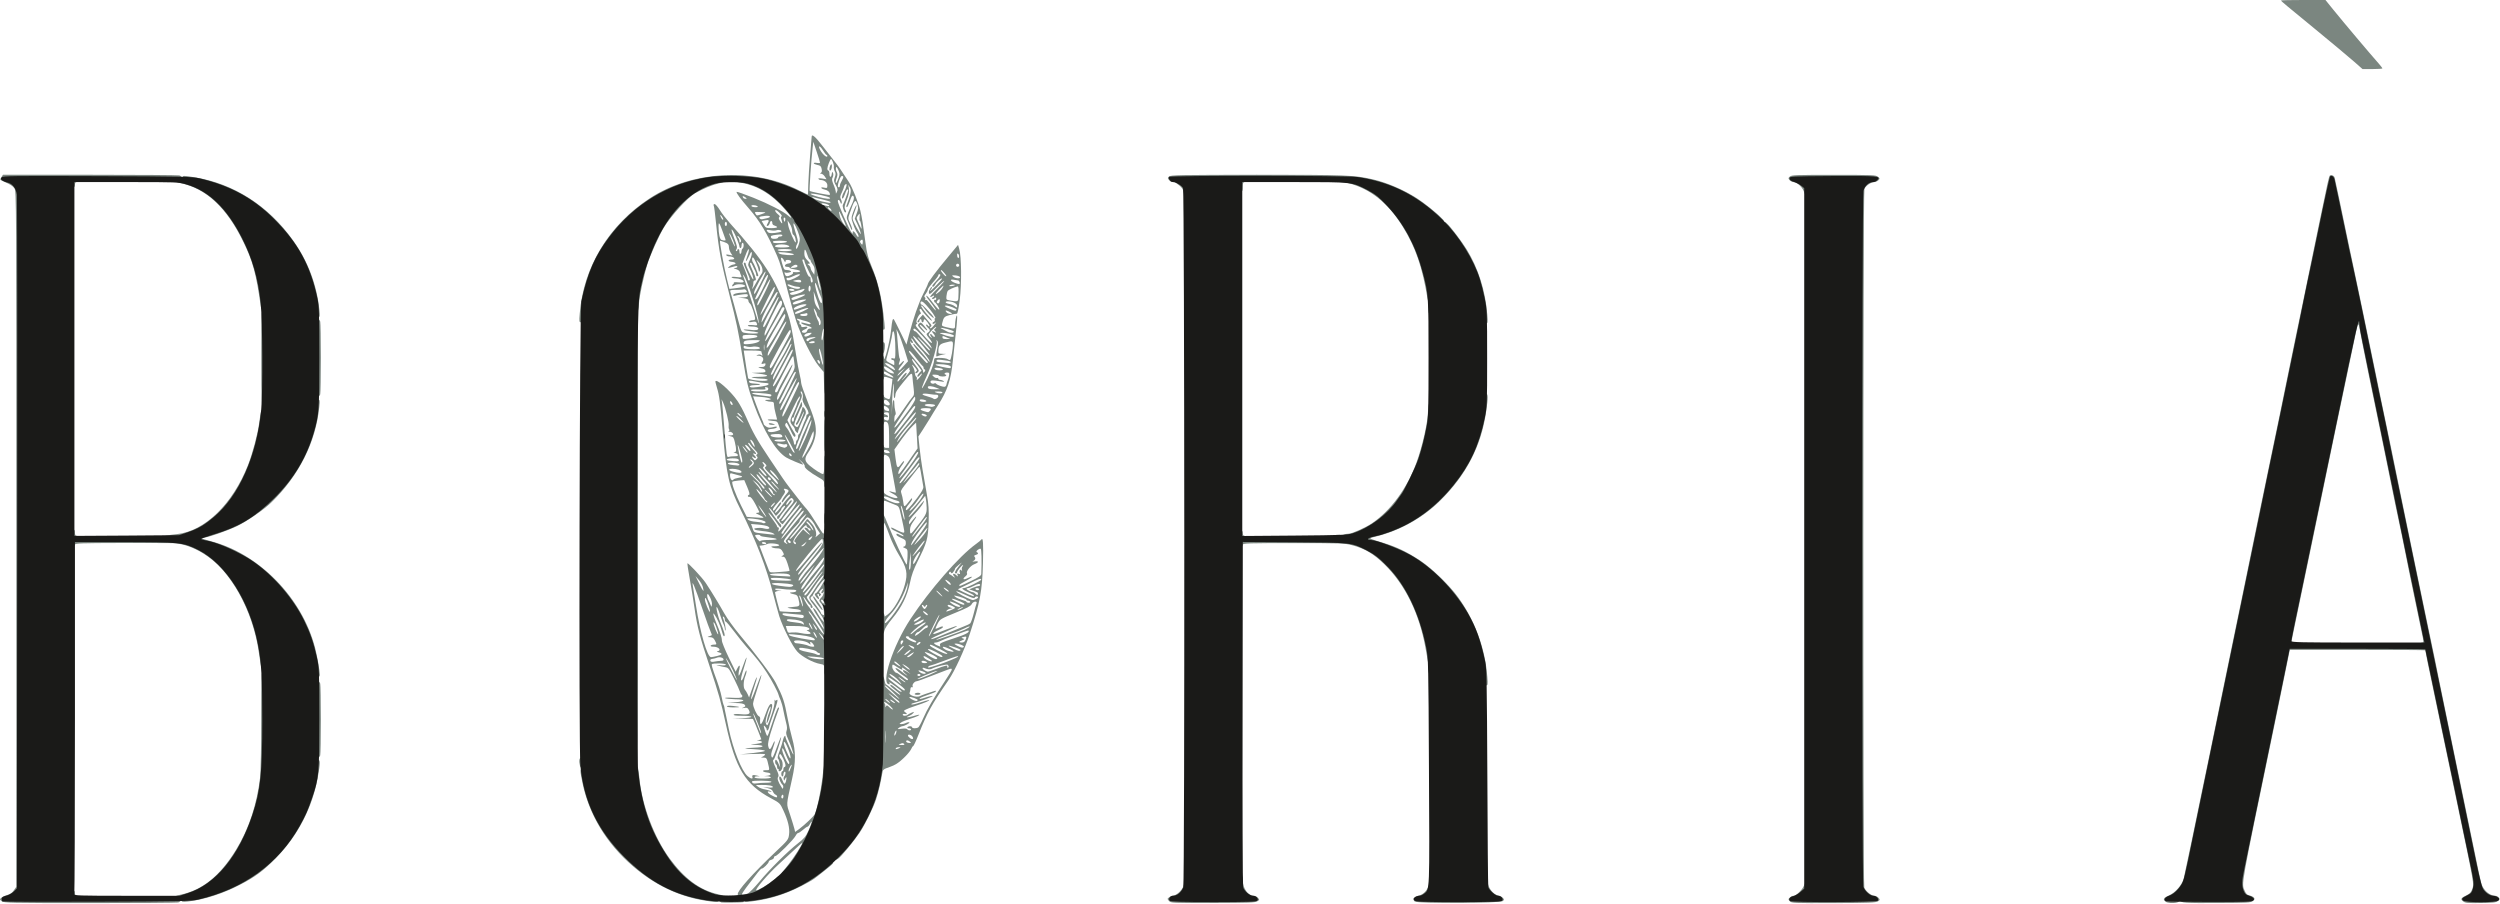 <svg xmlns="http://www.w3.org/2000/svg" viewBox="0 0 2389 864"><g stroke="none" stroke-width="1" fill="none" fill-rule="evenodd"><g fill-rule="nonzero"><g fill="#7B8680"><path d="M1.615 861.2c-2.1-1.7-2.1-1.8-.3-3.3 1-.9 3.6-2.1 5.8-2.7 2.7-.8 4.8-2.3 6.2-4.5l2.3-3.3V515c0-322.9 0-332.5-1.8-335-1.9-2.5-3.6-3.6-10.4-6.6-3.6-1.6-3.7-1.6-2.1-4l1.5-2.4h83.2c45.7 0 84.1.3 85.3.6 1.2.3 2.4 1.3 2.6 2.3.4 1.4.5 1.4.6-.1.1-2.2.3-2.2 11.3-.4 37.6 6.1 70.6 27.2 94.2 60.3 14.2 19.7 22.7 42.4 25.2 66.6.6 6.4.6 6.7-1.5 6.7-1.8 0-2.1-.6-2.1-3.7 0-13-8.3-39.4-17.1-54.5-2.1-3.6-3.9-7.1-3.9-7.7 0-.6-.5-1.1-1-1.1-.6 0-1.3-.7-1.7-1.6-.3-.9-1.7-2.8-2.9-4.2-1.3-1.4-2.4-2.9-2.4-3.5 0-.5-1.1-1.8-2.5-2.9-1.4-1.1-2.5-2.8-2.5-3.9 0-1-.6-1.9-1.4-1.9-2.2 0-6.6-4-6.6-6 0-1-.9-2-2-2.3-1.2-.3-2-1.4-2-2.5 0-1.5-.8-2.2-2.7-2.4-1.7-.2-3.2-1.2-3.8-2.5-.5-1.3-1.8-2.3-2.8-2.3-1 0-2-.7-2.3-1.5-.4-.8-1.2-1.5-2-1.5s-1.4-.4-1.4-1c0-.5-.5-1-1.1-1-.6 0-4.3-2-8.3-4.4-11-6.9-22.8-11.8-37.8-15.6-9.5-2.5-12.8-2.5-6.7-.1 7.5 2.9 16.1 8.2 16.6 10.2.3 1.1 1.3 1.9 2.2 1.9 2.1 0 9.1 7 9.1 9.1 0 .8 1 1.9 2.2 2.4 1.3.6 2.4 2 2.6 3.3.2 1.2.9 2.2 1.7 2.2 1.3 0 7.5 8.8 7.5 10.8 0 .5.4 1.2.9 1.4.5.2 3.1 4.8 5.9 10.3 8.6 17.3 15.3 41.3 16.8 60.7.6 7.7.5 8.8-.9 8.8-1.1 0-1.8-1.1-2.1-3.2-4.3-30.8-7.6-43.1-16.6-61.5-15.8-32.8-35.6-51.2-60.2-56.3-3.8-.7-5.8-1.6-5.8-2.6 0-1.2-6.8-1.4-46-1.4-40.2 0-46 .2-46 1.5 0 .8-.7 1.5-1.5 1.5-.9 0-1.5.9-1.5 2.5 0 1.8-.5 2.5-2 2.5-1.7 0-2-.7-2-4v-4h-57.5l3.2 2c1.7 1 3.8 2.9 4.5 4.2 1.1 1.9 1.3 62.7 1.3 338.6V852l-3 2.9c-1.7 1.5-3.7 3-4.5 3.4-.8.3 11.4.6 27.3.6l28.7.1v-4c0-3.3.3-4 2-4 1.5 0 2 .7 2 2.5 0 1.6.6 2.5 1.5 2.5.8 0 1.5.7 1.5 1.5 0 1.3 5.8 1.5 46 1.5 39.2 0 46-.2 46-1.4 0-1 2-1.9 5.8-2.6 21-4.4 37.8-17.9 53.1-42.8 12.2-19.9 20.1-43.7 23.1-69.7.5-4.9 1-29.6 1-54.7 0-45.1 0-45.8 2-45.8s2 .7 2 44.5c0 55.3-1.6 71.2-9.2 94.5-3.3 10-9.4 25.1-10.6 26-.4.3-1.8 2.6-3.2 5.3-1.3 2.6-2.8 4.7-3.1 4.7-.4 0-1 1.1-1.3 2.4-.3 1.3-1.9 3.8-3.5 5.5-1.6 1.7-3.2 3.8-3.5 4.7-.3.9-1.5 1.8-2.6 2.1-1.1.3-2 1.3-2 2.2 0 2.2-6.1 8.1-8.3 8.1-.9 0-1.7.7-1.7 1.5 0 1.9-9.1 7.9-16.6 11-7.5 3.1-5.3 3.1 6.1.1 16.8-4.5 34.9-12.7 46.8-21.2 2.6-1.9 5.1-3.4 5.6-3.4s1.1-.7 1.5-1.5c.3-.8 1.5-1.5 2.6-1.5s2-.5 2-1.1c0-1.8 12.4-13.9 14.3-13.9 1.1 0 1.7-.8 1.7-2.5 0-1.4.9-3 2-3.7 1.1-.7 2-1.8 2-2.4 0-.6 1.1-2.3 2.5-3.8s2.5-3.1 2.5-3.6c0-.4.3-1 .8-1.2.4-.1 2.2-3.2 4.1-6.8 1.9-3.6 3.7-6.7 4-7 1-.9 5.1-11 8.7-21.4 3.4-10 6.4-24.2 6.4-30.3 0-2.6.4-3.3 2-3.3 2.6 0 2.6 2.4.1 16.6-5.1 28.8-19.3 56.4-40.1 77.4-11.6 11.8-19.7 17.9-33.8 25.2-16.1 8.5-34.6 14.5-50.4 16.3-4.9.5-5.7.4-6.1-1.2-.4-1.5-.5-1.5-.6-.2 0 .9-1.2 2-2.5 2.3-1.3.3-39.3.6-84.4.6-76.7 0-82.2-.2-84.2-1.8z"/><path d="M689.415 862.4c-.9-.3-1.9-1.3-2.1-2.2-.4-1.5-.5-1.5-.6.1-.1 2.1-2 2.2-14.2.1-24.6-4.1-47.1-15-67.7-32.7-25.3-21.7-42-49.4-48.2-79.6-2.5-12.3-2.5-13.1 0-13.1 1.4 0 2 .7 2 2.4 0 6.1 10.1 38 13.3 42.1 1.2 1.6 8.7 14.3 8.7 14.9 0 .3 1.1 1.7 2.5 3.2 1.4 1.5 2.5 3.1 2.5 3.7 0 .5 1.1 1.8 2.5 2.9 1.4 1.1 2.5 2.8 2.5 3.9 0 1 .6 1.9 1.3 1.9 1.9 0 12.7 11.3 12.7 13.2 0 1.1 1 1.8 2.8 2 1.6.2 3.1 1.2 3.7 2.6.5 1.2 1.5 2.2 2.2 2.2 1.4 0 11.6 6.9 12.1 8.2.2.5 1 .8 1.7.8s1.5.3 1.7.8c.4.9 21.1 10.6 25.8 12.1 7.7 2.3 19.1 5.1 20.7 5 1 0-.7-1.1-3.7-2.5s-5.7-2.8-6-3.2c-.3-.4-2.3-1.6-4.5-2.7-4.1-2-17.5-14.1-17.5-15.7 0-.5-1.3-2-2.8-3.3-1.5-1.3-3.7-4.2-4.8-6.4-1-2.2-2.2-4.1-2.6-4.1-.5 0-.8-.7-.8-1.5s-.4-1.5-.9-1.5c-1.2 0-10-17.2-14-27.2-5.2-13.2-9.3-31.7-10.7-48.2-.6-7.5-.5-8.6.9-8.6 1.7 0 2.1 1.7 3.2 12.5 2.6 25.6 14.1 55.9 28.7 75.8 14.4 19.6 29 30.4 46.6 34.3 4.7 1 7.2 2.1 7.2 3 0 1 1.3 1.4 4.5 1.4 3.3 0 4.5-.4 4.5-1.5 0-.8.7-1.5 1.5-1.5s1.2-.6.9-1.4c-1-2.7 14-19.6 36.2-40.6 11.8-11.1 12.2-11.7 12.8-16.5.8-6.1-1-13.5-5.4-23-3.2-7-3.4-7.1-11.9-11.7-24.6-13.2-33.8-28.4-43.1-70.8-4.6-21.4-7.1-30.1-15.4-55-9.4-28-12-38-14.6-56.2-1.1-7.8-3.2-20.5-4.6-28.2-1.4-7.6-2.3-14-2.1-14.3.7-.6 14 13.6 17.3 18.5 5.7 8.6 13 20.6 18 29.5 2.7 4.8 9 13.5 13.9 19.4 15.3 18.2 31.8 40 35.2 46.8 7 13.7 8.2 17.4 11.3 33.8 1 5.6 3 14.4 4.4 19.4 3.5 12.2 3.5 22.5 0 38.1-6 27.4-5.8 23.2-1.9 35.1 1.9 5.8 3.7 11.8 4.1 13.4l.6 2.7 3.9-2.8c5.3-4 13.6-11.8 14.9-14.2 1.8-3.3 5.8-22.1 7-32.5 1.8-15.6 2-16.5 3.5-16.5 1.1 0 1.5 1.1 1.5 3.8 0 6.1-1.9 21.1-4 30.7-3.1 14.8-11.9 39.5-14.1 39.5-.5 0-.9.7-.9 1.5 0 1.6-2.7 7.6-3.9 8.5-.3.3-1.7 2.5-3 5-1.2 2.5-4.5 7.3-7.2 10.8-4.2 5.2-5.4 6.2-8 6.2-2.4 0-2.9-.3-2.2-1.2.6-.7 3.3-4.2 6.2-7.8 5.1-6.4 13.1-18.9 13.1-20.4 0-.4-3 2.1-6.7 5.7-3.8 3.6-11 10.3-16.1 14.9-9.6 8.7-22.7 24-21.1 24.6 1.2.5 10.5-5 16.4-9.8l5-4 .3 2.8c.3 2.1-.4 3.3-2.9 5.4-1.8 1.6-3.9 2.8-4.6 2.8-.7 0-1.3.4-1.3.9s-1 1.3-2.2 1.7c-1.2.3-2.8 1.3-3.6 2-.7.8-3.8 2.1-6.8 3-5.6 1.6-7.4 2.9-2.6 1.8 1.5-.3 5-1 7.7-1.6 12.1-2.6 34.9-11.2 38.3-14.5.7-.7 2.4-1.6 3.8-1.9 1.3-.3 2.4-.9 2.4-1.3 0-1.1 11.7-9.1 13.2-9.1.7 0 1.8-1 2.3-2.2.7-1.7 2-2.4 4.9-2.6 4.9-.4 4.4.3-5.7 8.3-10.5 8.3-9.4 7.5-15.2 10.8-18.1 10.2-35.2 15.9-54.7 18.2-4.9.6-5.7.5-6.1-1.1-.4-1.7-.5-1.7-.6-.1 0 .9-.2 1.7-.3 1.8-1.5.4-19.7.6-21 .3zm25.4-8.7c1.4-.7 6.3-5.7 10.9-11.2 9.7-11.8 27.2-29.1 36.9-36.7 5.7-4.4 7.4-6.4 9.9-11.9 3.1-6.6 4.3-11.7 1.5-6.6-.8 1.5-1.9 2.7-2.4 2.7s-2.5 1.4-4.3 3c-1.9 1.7-4 3-4.6 3-.6 0-1.7 1.2-2.5 2.8-2 3.7-17.4 19.2-19.2 19.2-.8 0-1.4.7-1.4 1.5s-1.1 1.7-2.5 2.1c-1.4.3-2.5 1.2-2.5 1.8 0 1.5-5.5 6.9-6.7 6.6-.4-.2-2.1 1.6-3.8 3.8-1.6 2.2-5 6.6-7.5 9.7-2.5 3.2-5.3 7-6.3 8.6-1.8 2.8-1.8 2.9 0 2.9 1-.1 3-.6 4.5-1.3zm33.8-92.8c0-1.1-.4-1.7-1-1.4-.5.3-1 1.3-1 2.1s.5 1.4 1 1.4c.6 0 1-.9 1-2.1zm-6 .1c0-.6-.7-1.3-1.6-1.7-.8-.3-1.9-1.6-2.4-2.9-.6-1.6-2.2-2.6-5.2-3.3l-4.3-1.1 4.8.5c2.6.3 4.7.1 4.7-.4 0-1.3-4.5-2.1-10.9-2l-5.5.1 2.4 1.8c1.4 1 4.3 2.1 6.5 2.4 2.2.4 4.7 1.1 5.5 1.7 1.1.8.9.9-.9.4-3.6-1.1-2.2 1.6 2 3.7 3.9 2.1 4.9 2.2 4.9.8zm5.3-10.9c-1.3-1-3.3-4.9-3.3-6.6 0-2.7 1.6-1.6 3 2 1.6 4.1 2.5 4.4 3.4 1.3.9-3.7.6-5.5-.6-2.8-1 2.2-1.2 2.3-1.5.6-.3-1 0-2.3.6-2.9 1.4-1.4 1.5-5 .1-4.2-.5.3-1 1.5-1 2.6 0 1-.4 1.9-1 1.9-.5 0-1-1.1-1-2.5s.5-2.5 1-2.5c.6 0 1-.9 1-2s.5-2 1-2c.6 0 1-.8 1-1.7 0-2.5-4.2-11.3-5.2-10.7-1.3.8-.9 2.9 1 5 2.6 2.9 1.6 11.4-1.5 11.4-.8 0-1.1-.4-.8-1 .3-.5.1-1-.4-1-.6 0-1.1-.9-1.1-1.9 0-1.1-.4-2.3-1-2.6-1.2-.8-1.3-4.5-.1-4.5.4 0 1.6 1.7 2.4 3.8l1.7 3.7-.6-4c-.3-2.2-1.1-4.3-1.6-4.6-.7-.5-.1-3.1 1.6-7.5 1.4-3.8 2.9-8.4 3.2-10.2.7-3.4 2.4-5.4 2.4-2.9 0 1.4 6.9 16.7 7.5 16.7.6 0-2.6-9.6-5-14.7-1.9-4.2-2.2-5.9-1.5-7.9.7-1.8.6-4.1-.4-7.7-.7-2.9-1.9-8.1-2.6-11.7-.6-3.6-1.9-8.1-2.7-10-.9-1.9-1.7-4.1-1.9-4.9-.6-2.8-6.5-14-11.5-21.7-5.2-8-10.2-14.3-19.3-24.4-2.7-3-8-9.7-11.8-14.7-3.8-5.1-7.4-9.3-7.9-9.3s-.9-.9-.9-1.9c0-1.1-.5-2.3-1.2-2.7-.8-.5-.9-.2-.5 1.1 1.6 4 2.9 10.5 2.4 11.7-.3.7-.6.3-.6-1-.1-1.2-.5-3-1-4-.6-.9-1.9-4.6-3.1-8.2-2.3-7.2-4-10.6-4-8 0 1.8 1.8 8.7 2.9 11.5 4.7 11.1 5.9 15.5 4.3 15.5-.5 0-1.4-2.3-2.1-5-1.4-5.3-4.4-12.2-6.8-15.5-1.4-1.9-1.5-1.9-.9.9.4 1.5 1.5 4.7 2.5 7 3.4 7.9 5.4 14.1 5.3 16.6-.1 1.4 2.9 8.7 6.5 16.2l6.7 13.7 1.4-2.9c2-4.1 3.2-3.8 2.1.6-.6 1.9-.9 4.5-.7 5.7.2 1.4 1.6-1.6 3.7-7.6 1.8-5.4 3.6-9.6 3.9-9.3.2.3-1 5.1-2.8 10.6-2.1 6.5-2.9 10.5-2.3 11.1.6.6 1.6-1.2 2.8-4.8 1-3.2 2-5.2 2.2-4.5.3.7-.2 3.1-1.1 5.3-1.9 4.7-2.1 11.3-.3 13.1.7.7 1.8 2.7 2.6 4.3l1.3 3 1.9-5.5c3.3-9.6 5.1-14.1 5.5-13.7.3.2-.9 4.6-2.6 9.6-4.7 14.5-3.4 15.1 1.7.9 2.5-7.1 4.9-12.8 5.2-12.8.4 0-1.2 5.7-3.6 12.6-2.4 7-4.3 13.7-4.3 14.9 0 3.2 3.7 11.2 5.5 11.9.8.3 1.4 1.3 1.3 2.3-.6 7.9 1.3 6.7 4.6-2.9 3.2-9.4 5.5-12.8 6.8-10.4.8 1.4-3.4 16.2-4.9 17.6-1.1 1 .6-6.9 2.2-10.4.9-1.9 1.5-4.3 1.3-5.2-.2-1-1.5 1.7-2.9 6.1-2 6.2-2.3 8.3-1.5 10.1 1.3 2.8 1.5 2.5 5.5-9.2 1.7-5 2.9-10.4 2.7-12-.2-1.6-.1-2.3.1-1.6.3 1 .8 1 1.8.2 1.8-1.5.8 2.7-3.5 14.5-1.8 5-3.5 10.2-3.7 11.8-.5 2.6-2.3 3.9-2.3 1.6 0-.6-.7-1.7-1.5-2.6-1.4-1.4-1.5-1.3-.9 1.3.4 1.6 1.3 4.2 1.9 5.8 1.2 2.9 1.3 2.9 3.8-4.5 1.4-4.1 3.5-10.4 4.8-14.1 1.3-3.8 2.7-6.8 3.2-6.8s.7.6.4 1.3c-7.2 19.5-10.9 32-10.3 35.2.9 4.6 2.2 4.4 4.2-.5 2.6-6.4 2.9-3.7.4 3-1.7 4.5-2 6.6-1.3 8.2.8 1.9 1.5.6 4.8-8.5 2.1-5.9 4-10.5 4.3-10.3.6.7-6 21-7 21.4-1.3.6-.9 2.1 2.3 8.9 2.3 4.8 2.8 6.7 1.9 7.7-1.1 1.4-.2 4.5 3 9.5 1.3 2.2 1.5 2.3 1.8.7.2-1 0-2.1-.5-2.5zm-16.1-2.1c3.7 0 5.7-.4 5.3-1-.7-1.2-18.5-1.4-18.5-.2 0 1.7 1.6 2.3 4.4 1.8 1.6-.3 5.5-.6 8.8-.6zm-12.8-5.4c-.7-1.9.5-2.4 4.1-1.5l3 .7-2.8.1c-1.6 0-2.6.5-2.2 1.1.3.6 4 1 8.1 1 4.3 0 7.4-.4 7.4-1 0-.5-1.5-1.1-3.2-1.2l-3.3-.1 3.3-.4c4-.5 3.8-2.7-.4-3.1-4.5-.5-5.4-2.2-1.2-2.2 4 0 3.8.6 1.7-8.2-.8-3.2-1.4-3.8-3.7-3.8l-2.7-.1 2.3-1.2c1.2-.7 2-1.6 1.6-2-.4-.3-5.9-.4-12.3-.2l-11.6.4 11.8-1.2c6.5-.7 11.9-1.6 12-2.2.1-.6-4.3-1.2-10.8-1.6-10.1-.5-10.6-.9-1.5-1.3 8.5-.4 10-.7 10-1.6 0-.6-3-1.1-6.7-1.2-3.8 0-5.2-.3-3.3-.5 7.1-.7 10-1.4 9.5-2.4-.4-.5-1.6-.9-2.8-1l-2.2-.1 2.2-.6 2.2-.7-1.9-5c-1-2.7-2.8-7.1-3.9-9.7l-2.2-4.8-9.7-.2-9.7-.2 9.3-.3c11.7-.5 11.4-2.3-.4-2.3-5.8 0-8.3-.3-7.9-1.1.5-.7 2.9-.8 6.9-.4 7.6.7 9.6-.3 7.6-4-1.1-2.1-1.9-2.5-4.4-2-2.8.5-2.9.4-.7-.5 1.9-.8 2.1-1.3 1.1-2.5-.9-1.1-3.5-1.6-8.9-1.7l-7.6-.2 7.4-.5c10.4-.8 10.4-2.8 0-2.9-4.4-.1-8.7-.6-9.6-1-.8-.5 2.3-.7 7-.4 6 .3 8.7.1 9.2-.8.4-.7.3-1.5-.2-1.9-.6-.3-1.4-1.7-1.8-3.1-.4-1.4-3-7.1-5.8-12.7-4.8-9.8-5.2-10.3-8.6-10.8-2-.3-4.9-1-6.6-1.5-2.3-.6-1.7-.7 2.3-.3 3.5.4 5.2.2 5.2-.6 0-1.3-12.6-1.6-13.4-.3-.3.5.6 4 2 7.8 4.1 10.9 6.5 18.5 7.6 24.4.5 3 1.3 5.9 1.6 6.5.3.5.7 1.6.8 2.5.1.8.6 3.5 1.2 6 .5 2.5 1.9 9 3 14.5 4.2 20 12.4 40.5 18 45.2 3 2.6 5.4 3 4.6.9zm37.6-11.5c-.1-1.7-3 3.6-3 5.3.1 1.6.5 1.2 1.5-1.3.8-1.8 1.5-3.6 1.5-4zm-2.9-3.7c-.6-1.1-2.1-4.5-3.4-7.8-1.7-4.1-2.5-5.3-2.9-4-.6 2.4 5.4 15.6 6.5 14.5.5-.5.4-1.7-.2-2.7zm-1-12.9c-1.9-4.5-3.2-6.4-3.6-5.4-.5 1.4.7 5.3 4.3 12.9 3.1 6.5 2.5 0-.7-7.5zm-28.8-23.9c-2.1-5.3-3.9-9.2-4.1-8.8-.1.5 1.1 4.2 2.9 8.3 1.7 4.1 3.3 8.2 3.6 9.2.3 1 .8 1.6 1 1.3.3-.3-1.2-4.8-3.4-10zm-21.6-45.8c-2-5.1-8.7-17-8.7-15.7 0 .9 10.1 20.9 10.5 20.9.2 0-.6-2.4-1.8-5.2zm-13.4-13.3c1.9 0 2.7-.5 2.5-1.5-.4-1.7-4.1-2.5-6.6-1.4-.9.4-2.5.8-3.4.9-2.3.2-3.2 1.1-2.4 2.4.4.6 2 .8 3.9.3 1.8-.3 4.4-.7 6-.7zm-3.7-4.6c5.1-1.3 5.6-2.4 1.7-3.5-2.1-.5-2.4-.8-1-1.1 3.8-.9.7-4.3-4.1-4.3-1.9 0-3.1-.4-2.7-1 .3-.5 1.7-1 3.1-1 2.8 0 2.9-.2.9-4-1.2-2.4-2.3-3-4.8-3.1-2.9-.1-2.8-.2 1.1-1.5 1-.3 1-.8.1-2.6-.7-1.3-4.5-11.8-8.5-23.5-7.2-21.1-10.1-28-9-21.8.3 1.7 1.7 10.4 3.1 19.5 3.9 25.2 10.8 49 14.3 49 .7 0 3.3-.5 5.8-1.1zm-.7-27.5c-1.2-3.3-2.4-5.3-2.7-4.6-.2.7.7 3.7 1.9 6.8 3 7.2 3.6 5.4.8-2.2zm-7.3-20.6c-2.1-6.8-3.6-9.2-3.6-6 0 2.6 4 12.5 4.8 11.8.3-.3-.3-2.9-1.2-5.8zm1.3-8c-1.8-3.4-2.4-3.9-2.7-2.3-.2 1 .3 3.3 1.1 5 .8 1.6 1.9 3.9 2.3 5 .7 1.8.8 1.7 1.1-.7.3-1.5-.6-4.6-1.8-7zm-6.9-9.9c-.5-1.9-2.3-5-4-6.9l-3-3.5 3.6 7.3c3.8 7.8 5 8.9 3.4 3.1z"/><path d="M694.615 675c0-.6 2.1-.8 5.8-.4 7.7.9 7.8 1.4.4 1.4-3.5 0-6.2-.4-6.2-1z"/><path d="M1117.115 861c-1.8-2-1.8-2.1.1-3.5 1-.8 2.4-1.5 3-1.5 4.1-.1 9.9-5.5 10.9-10.1.4-1.7 1.3-2.9 2.2-2.9 1.3 0 1.5.9 1.1 4.4-.3 2.5-1.3 5.2-2.2 6.1-.9.9-1.6 2-1.6 2.4 0 .4-1 1.3-2.2 1.9-1.7.8 6.1 1.1 30.5 1.1 29.1.1 37.2-.5 30.8-2.2-3.3-.8-5.3-5.3-5.9-12.7-.4-6.6-.4-7 1.7-7 1.8 0 2.1.6 2.1 4.5 0 7.4 5.1 14.5 10.5 14.5 1.2 0 3 .9 3.9 1.9 1.7 1.9 1.7 2-.6 3.4-1.9 1.3-8.5 1.5-42.4 1.6-38.8 0-40.2 0-41.9-1.9z"/><path d="M1352.015 861.5c-2.6-1.9-.8-4.7 3.5-5.6 5.6-1.2 10.1-6.9 10.1-12.9 0-2.3.4-3 2-3 4.3 0 1.1 13.7-4.1 17.4-2.2 1.5-.2 1.6 30.6 1.6h32.9l-3.3-2.7c-3.8-3.1-6.1-8.1-6.1-12.9 0-2.7.4-3.4 2-3.4 1.5 0 2 .7 2 2.4 0 5.6 5.1 12.3 10 13.3 1.6.3 3.6 1.3 4.5 2.3 1.4 1.6 1.4 1.8-.1 3.1-2.5 2.1-81.3 2.5-84 .4z"/><path d="M1710.315 861.2c-1.6-1.8-1.6-2 .1-3.5 1-1 2.6-1.7 3.5-1.7 2.5 0 8.5-5.8 9.9-9.6 1.9-5.2 4.2-4.5 3.5 1.2-.5 4.6-3.7 9.4-6.4 9.4-.7 0-1.3.5-1.3 1 0 .6 11.5 1 32.5 1 28.9 0 37-.6 30.6-2.3-1-.2-2.7-1.7-3.7-3.3-1.8-2.7-1.9-13.6-2.2-335.4-.2-246.1 0-333.9.8-337.8 1-4.3 1.8-5.7 4.3-7.3 3.2-1.9 3.2-1.9-31.8-1.7-19.2 0-33.6.3-32 .5 1.7.2 4.4 1.4 5.9 2.7 2.3 1.8 3 3.2 3.4 7.4.4 4.1.2 5.2-1 5.2-.9 0-2-1.7-2.6-3.9-1.3-4.2-6.7-9.1-10-9.1-1 0-2.6-.8-3.6-1.8-1.5-1.8-1.5-2 .2-3.5 1.6-1.5 6.2-1.6 41.9-1.6 37.3 0 40.2.1 42.2 1.8s2 1.9.3 3.5c-1 .9-2.7 1.6-3.8 1.6-3 0-8.4 3.7-9.4 6.6-1.3 3.4-1.4 664.3-.1 667.7 1.3 3.2 6.7 7.7 9.5 7.7 1.3 0 3.1.9 4 1.9 1.6 1.8 1.6 2-.4 3.4-1.9 1.3-8.2 1.6-42.4 1.7-38.1.1-40.3 0-41.9-1.8z"/><path d="M2069.415 861.6c-2.9-2.2-2.1-3.6 3.6-6.1 5.8-2.6 12-9.7 13.7-15.8.7-2.6 14.2-67.4 17.9-85.7.5-2.5 2.7-13.3 5-24 2.2-10.7 4.9-23.8 6-29 1-5.2 4.6-22.8 8-39 3.3-16.2 7.6-36.9 9.5-46 1.9-9.1 5.9-28.6 9-43.5 5.7-27.5 9.5-45.9 18.4-89.5 2.8-13.5 7.8-37.5 11.1-53.5 3.4-15.9 9.2-44.3 13-63 3.9-18.7 8.6-41.6 10.5-51 2-9.3 4.2-20.1 5-24 .8-3.8 3.9-19.1 7-34 3.1-14.8 7.4-35.5 9.5-46 7.8-37.9 8.9-42.8 9.8-43.7 1.2-1.2 4 0 4.6 2 .4 1.5 6 27.7 13.1 62.2 1.3 6.3 3.8 18 5.5 26 4.5 20.9 12 57.2 20.5 98.5 4 19.8 8.5 41.3 9.9 47.7 1.4 6.4 4.1 19.5 6 29 2 9.5 6.3 30.6 9.6 46.8 3.4 16.2 9 43.5 12.5 60.5 3.5 17.1 9.4 45.2 13 62.5 3.7 17.3 8.2 39.2 10 48.5 1.9 9.4 6.4 31.2 10 48.5 6.8 32.6 16.2 78.3 24.1 116.5 6 29.6 5.9 29.1 8.6 33 2.4 3.6 7.1 6.5 10.6 6.5 1.1 0 2.6.7 3.3 1.6 1.1 1.4 1 1.9-.8 3.4s-4.5 1.8-16.6 1.9c-12.7.2-14.6 0-16.7-1.7-2.6-2.1-2-3.1 4-6 2.6-1.2 3.9-2.8 4.9-5.7 1.7-5.2 2.4-1.4-14.9-84-3.4-15.9-8.3-39.6-11-52.5-2.7-12.9-7.4-35.4-10.5-50-5.3-25.1-8.5-40.7-8.5-41.6 0-.2-29.1-.4-64.7-.4h-64.8l-4.8 23.8c-2.6 13-7.2 35.4-10.2 49.7-32.7 157.6-31.2 149.2-28 156.9 1.2 2.7 2.3 3.8 4.5 4.3 1.6.3 3.5 1.2 4.2 2 1 1.3.8 1.9-1 3.3-2 1.6-5 1.8-33.1 1.9-31.8.2-36.1-.1-36.1-2.5 0-1.2 5.2-1.4 30.8-1.5 16.9 0 30.1-.3 29.4-.6-4.4-1.7-5.4-15.7-2.2-30.6 1.1-5 5.4-25.8 9.5-46.2 7.8-37.7 15.3-74.1 25.1-121.5 3-14.6 6.2-30.2 7.1-34.7l1.7-8.3 67.5-.1c37.2-.1 66.5-.4 65.1-.6-3-.6-5.2-2.3-2.9-2.3 1.4 0 1.4-1-.3-8.7-1-4.9-3.8-18.5-6.3-30.3-2.4-11.8-5.1-24.9-6-29-.9-4.1-2.2-10.9-3-15-.8-4.1-2.5-12.8-3.9-19.3-1.4-6.6-4.2-19.6-6.1-29-4.6-23-17.8-87.2-26.6-129.7-3.9-19-7.3-36.4-7.6-38.7-.3-2.4-.9-4.3-1.3-4.3s-1.2 2.4-1.8 5.3c-2 8.9-33.6 160.2-44.2 211.7-7.2 34.8-9 43.3-14 67.2-2.2 10.3-4 19-4 19.3 0 .3-.7.5-1.5.5-2.2 0-1.9-3.8 1.5-20.1 1.7-7.9 6.2-29.5 10-47.9s8.5-41.1 10.5-50.5c2-9.3 4-19 4.5-21.5s2.7-13.3 5-24c2.2-10.7 5.4-26 7.1-34 16.2-78 22.1-106 23-108.7.8-2.4 1.6-3.3 3.3-3.3 2.2 0 2.3 0 .9-6.2-.7-3.5-2.9-13.7-4.8-22.8-1.9-9.1-4.4-20.8-5.5-26-1.2-5.2-2.7-12.6-3.5-16.5-.8-3.8-2.8-13.5-4.5-21.5-1.7-8-4-19-5.1-24.5-1.2-5.5-2.2-10.1-2.3-10.2-.1-.1-2.8 12.5-6 28-3.3 15.5-8.1 38.8-10.8 51.7-2.7 12.9-5.7 27.8-6.8 33-1 5.2-3.3 16.3-5 24.5-3.4 16.1-13.8 66.8-17 82.5-1.1 5.2-3.6 17.2-5.5 26.5-4.6 21.9-9.4 45-15.5 75-2.7 13.2-5.8 28.5-7 34-1.1 5.5-3.8 18.6-6 29-2.1 10.5-6.2 30-9 43.5-7.6 36.7-16.5 79.6-22 106.5-2.7 13.2-7.2 35-10 48.5s-6.8 33.1-9 43.5c-7 34-8.9 42.8-9.7 43.4-.5.3-1.5 2-2.3 3.6-1.1 2-2.4 3.1-4.3 3.3-2.1.3-2.7.9-2.7 2.7 0 1.4-.7 2.5-1.7 2.8-1 .3-.3.5 1.5.6 3.7.1 4.4 2.5 1 3.5-3.8 1-9.2.6-11-.8zm304.9-4.4c-1.6-.9-3.8-3.5-5-5.7l-2.1-4-1.1 4.5c-.7 2.8-1.7 4.6-2.8 4.8-.9.2-1.7.8-1.7 1.3s3.5.9 7.8.9l7.7-.1-2.8-1.7z"/><path d="M1131.615 798.5c0-26.8 0-27.5 2-27.5s2 .7 2 27.5 0 27.5-2 27.5-2-.7-2-27.5z"/><path d="M798.615 819.2c0-3.1 3.2-7.2 5.5-7.2.8 0 1.5-.8 1.5-1.8s.5-2.3 1.2-3c.7-.7 2-1.2 3-1.2 1.3 0 1.8-.8 1.8-2.5 0-1.4.5-2.5 1-2.5.6 0 1-.7 1-1.5 0-.9.7-1.8 1.5-2.1.8-.4 1.5-1.2 1.5-2s.5-1.4 1-1.4c.6 0 1-.7 1-1.5s.4-1.5.8-1.5 1.4-1.6 2.1-3.5c.7-1.9 1.9-3.5 2.7-3.5.8 0 1.4-1 1.4-2.4s.6-3.1 1.3-3.8c.7-.7 1.8-2.9 2.4-4.8.6-1.9 2.3-6.6 3.7-10.5 1.5-3.8 3.8-12.4 5.3-19 2.5-11.6 2.6-13.3 3-54.7.4-35.7.7-42.8 1.9-42.8.8 0 1.6 1.6 2 4 .4 2.2 1 4 1.3 4 .4 0 3.3 2.3 6.6 5 3.3 2.8 6.4 5 7 5 .5-.1-.5-1.3-2.4-2.8-1.9-1.5-4.4-3.4-5.5-4.4-1.2-.9-1.8-2-1.4-2.4.4-.4 2.6 1 4.8 3 3.4 3.1 6 4.5 6 3.2 0-.4-11-8.6-11.6-8.6-.3 0-.2.5.1 1 .3.6.2 1-.3 1-8.6 0 3.2-36.6 20.2-62.4 18.2-27.7 46.7-60.3 62.6-71.7 2.5-1.8 4.8-3.7 5.2-4.3 1.6-2.5 2 3.7 1.5 22.7-.7 26.5-2.8 37.6-12.6 67.5-5 15.1-14.3 35.3-20.3 44.1-16.3 23.6-20.3 31-28.8 52.4-2.3 5.9-4.6 10.7-5 10.7-.4 0-1.3 1.3-2 3-.7 1.6-4 5.6-7.4 8.7-4.6 4.4-7.8 6.4-12.9 8.2-6.3 2.2-6.7 2.5-7.2 6-1.4 8.4-3.7 18.1-6 25.1-2.7 8.2-10.8 24.5-15.7 31.8-5.3 7.9-17.7 22.9-20.3 24.6-2.5 1.6-2.5 1.6-2.5-1.2zm60.5-104.2c1.9-.8 1.9-.9-.2-.9-1.2-.1-2.5.4-2.8.9-.7 1.2.2 1.2 3 0zm-12.8-15.7c-.2-2.7-.3-.5-.3 4.7s.1 7.4.3 4.8c.2-2.7.2-6.9 0-9.5zm17.5 11.5c-.8-.8-1.7-.8-3.4 0-2.2 1-2.1 1.1 1.2 1.1 2.6.1 3.1-.2 2.2-1.1zm5.4-2.3c-1-.8-2.3-1.2-2.8-.9-1.4.9.2 2.4 2.5 2.4 2.1-.1 2.1-.1.3-1.5zm2.4-5c-1.4-1.7-4-2-4-.6 0 .6 1 1.7 2.2 2.6 2.6 1.7 3.7.3 1.8-2zm-15-4.5c0-1.3-.1-1.3-1 0-.5.8-1 2.2-1 3 0 1.3.1 1.3 1 0 .5-.8 1-2.2 1-3zm14-2c0-.5-.9-1-2.1-1-1.1 0-1.7-.4-1.4-1 .3-.5 1.5-1 2.6-1 1 0 1.9.5 1.9 1 0 1.2 4 1.3 5.9.1.7-.5 2.8-4.3 4.6-8.5 4.1-9.4 9.1-17.8 22.6-38.5 5-7.6 5.7-9.1 3.9-9.1-.6 0-7.8 2.7-16.2 6-8.3 3.3-15.7 6-16.4 6-2 0-4.6 3.1-3.9 4.7.3 1 .1 1.3-.7 1-.8-.3-1.3.4-1.4 1.7 0 1.1-.4 2.8-.8 3.7-1 2.2 6.5 4.7 9.7 3.2 1.9-1 7-2.8 14.1-5 1.2-.4 1.7-.2 1.2.5-.3.6-3.7 2-7.4 3.2-3.7 1.3-7.1 2.6-7.6 3.1-1.5 1.3.4 1.1 5.7-.7 2.5-.9 5.4-1.4 6.3-1.2 1.3.2-12.9 5.4-19.6 7.1-.7.2-1 .6-.5.9.6.3 4.2-.5 8-1.8 3.9-1.3 7.7-2.4 8.5-2.4 2 .1-3.8 2.6-12.7 5.5-4 1.3-8.2 2.9-9.4 3.6-2.1 1.1-2.1 1.3-.6 2.4 2.3 1.6 2.1 2.4-.3 1.8-1.1-.3-2 0-2 .6 0 1.3 3.1 1.5 4.6.3.5-.5 2.2-1.4 3.8-2.1 2.7-1.1 2.8-1.1 1.6.4-.8 1-2.5 2.1-3.8 2.6-4.3 1.6-1.8 1.9 3.3.4 2.6-.8 5.3-1.5 5.9-1.5 2 .1-2.2 2-8.6 4-3.5 1.1-7.2 2.6-8.3 3.4-2 1.5-2 1.5.3 1.6 1.3 0 3.2-.5 4.3-1.1 1.1-.6 2.5-.9 3.2-.6 1.2.4-4.8 3.7-6.8 3.7-.6 0-2 .7-3.1 1.5-1.8 1.4-1.6 1.5 2.7.9 3-.4 4.9-.2 5.3.5.9 1.4 3.6 1.4 3.6.1zm-20.2-22.5c-2.1-1.9-4.3-3.5-5-3.5-.9 0-.9.3-.1 1.1.6.6.9 1.9.6 2.8-.4 1.4-.3 1.4.6.1.9-1.3 1.3-1.2 3.3.8 1.2 1.2 2.7 2.2 3.3 2.2.5 0-.7-1.6-2.7-3.5zm-1.3-4.5c-1-1.1-2.3-2-2.9-2-.6 0 0 .9 1.4 2 3.2 2.5 3.8 2.5 1.5 0zm4.5 0c-1.4-1-2.7-1.7-2.9-1.4-.6.5 3.1 3.3 4.4 3.3.6.1-.1-.8-1.5-1.9zm4.3-.8c-10.4-8.3-10.9-8.5-5-2.7 3.2 3.2 6.1 5.4 6.5 5.1.4-.4-.3-1.5-1.5-2.4zm19.1-.1c.6-.9-7.1-3.7-8-2.9-.6.7 4.3 3.5 6.3 3.7.6.1 1.4-.3 1.7-.8zm-23.7-7.6c-6.5-6.2-8.3-7.5-7.5-5.7.4 1.2 12.9 12.2 13.7 12.2.3 0-2.5-3-6.2-6.5zm11.3-2.5c0-1.4-14.9-12.4-15.7-11.6-.4.4.6 1.7 2.2 3 1.7 1.3 5 3.9 7.5 5.9 4.8 3.7 6 4.3 6 2.7zm-5-7.7c-2.6-3.3-8.8-7.9-9.6-7.1-.3.3.7 1.4 2.1 2.5 1.5 1 4.1 3 5.8 4.5 4 3.5 4.4 3.5 1.7.1zm3-1.8c-1.9-1.4-3.6-2.5-3.9-2.5-1 .1 5.3 5 6.3 5 .6 0-.5-1.1-2.4-2.5zm5-.3c0-.4-1.2-1.5-2.7-2.5-4.7-2.8-9.8-7.5-9.1-8.2.4-.4 2.6.8 5 2.7 5.1 4.1 8.7 6.2 4.3 2.5-3.9-3.3-2.6-4.6 1.7-1.7l3.3 2.2-3.5-3.1c-3.3-3-5.8-4.1-4.5-2.1 1.1 1.7-.9 1.1-4.7-1.5-4.5-3-4.8-3.1-4.8-.3 0 2.2 2.6 5.8 4.2 5.8.6 0 2.8 1.6 5.1 3.5 4 3.4 5.7 4.3 5.7 2.7zm20.3-4.2c5-2.2 8.5-3.9 7.7-3.9-2.3 0-20.8 7.8-18.7 7.8.9.1 5.9-1.7 11-3.9zm-8.3 0c0-.5-.7-1-1.5-1s-1.5.5-1.5 1c0 .6.7 1 1.5 1s1.5-.4 1.5-1zm5-1.8c0-.5-1.6-1.3-3.5-1.9-3.8-1.2-4.5-.7-1.7 1.3 1.9 1.5 5.2 1.8 5.2.6zm9.5-3.8c8.9-3.4 12-4.1 11.1-2.5-.4.6-.2 1.1.3 1.1 1.3 0 1.4-1 .3-2.6-.7-1.1-10.4 1.3-15.7 3.8-1.4.6-3 .5-4.9-.1-3.3-1.3-3.6-1.3-3.6-.3 0 .8 3.5 2.9 5 3.1.3.1 3.7-1.1 7.5-2.5zm-26.1-1.3c-1.1-1-3.1-2.4-4.5-3-1.8-.9-1.6-.5 1.1 1.9 3.7 3.2 6.7 4.3 3.4 1.1zm27.6-2.5c7.9-2.5 18.6-6.9 19.7-8 1.4-1.4-1.9-.4-13.3 3.9-6.5 2.5-12.4 4.5-13 4.5-.7 0-1.6.5-1.9 1-.9 1.4.1 1.3 8.5-1.4zm-37.2-1.1c-2.8-2.6-3.8-3-3.8-1.7 0 .7 4.9 4.1 6 4.2.3 0-.7-1.1-2.2-2.5zm27.5-1.6c-1.8-1.6-5.3-2-5.3-.6 0 .9 1.1 1.4 3 1.4 1.7 0 2.7-.4 2.3-.8zm4.7-1.3c0-.5-6.5-4.6-7.4-4.6-1.6 0-.3 2.1 2.2 3.4 2.6 1.5 5.2 2 5.2 1.2zm5-2.6c0-1-5.9-4.3-10-5.5-2.3-.7-2.4-.6-.9.9 1.8 1.9 7.8 5.3 9.7 5.5.6 0 1.2-.3 1.2-.9zm-23.9-3.6c2-2.2 2.1-2.5.4-1.6-1.1.6-2.9 1.7-4 2.6-1.6 1.2-1.7 1.5-.4 1.6.8 0 2.6-1.2 4-2.6zm28.9 1.8c0-1.2-11.9-7.4-13.6-7-1 .2.8 1.7 4.7 4 6.4 3.6 8.9 4.5 8.9 3zm-32.2-3.7c1.5-1.4 2.2-2.5 1.7-2.5-1.5.1-7.2 5-5.7 5 .7 0 2.5-1.1 4-2.5zm-4.8-5.9c0-1.3-2.8 1.3-5.2 4.8-2.1 3.1-2.1 3.1 1.5-.4 2-1.9 3.7-3.9 3.7-4.4zm35 2.9c-8.7-4.6-10-5.1-10-3.7 0 1.3 13.4 8.2 16 8.1 1.8 0 0-1.2-6-4.4zm9.5 0c-2.7-1.3-5.6-2.4-6.4-2.4-2.4-.1.8 2.8 4.3 3.8 5.9 1.7 7.1.9 2.1-1.4zm9.8.8c.3-.5-2.4-1.8-6-2.9-6.9-2.3-7.2-1.7-.8 1.5 4.3 2.2 6.1 2.5 6.8 1.4zm-44.3-2.2c0-.5-.8-1.1-1.7-1.5-1-.3-2.5-.9-3.3-1.2-.8-.3-.4.4 1 1.5 2.7 2.2 4 2.6 4 1.2zm47.4-1c.7-1-4.7-3.1-7.8-3.1-1.7.1-1.4.5 1.4 2 3.9 2.1 5.6 2.4 6.4 1.1zm-22.8-1.8c-.5-1.5 1.6-2.5 13-6.2 11.8-3.8 15.8-6 14.2-7.6-.4-.4-24.5 8.7-28 10.6-1 .5-2.5.9-3.3.9-3.3 0-1 2.1 4.3 3.9.2.1.1-.7-.2-1.6zm-18.6-2.3c0-1.4-2.8-.1-3.4 1.6-.4 1.2-.2 1.2 1.4.4 1.1-.6 2-1.5 2-2zm-17 0c.9-1.6.8-2-.5-2-.8 0-1.5.9-1.5 2s.2 2 .5 2c.2 0 .9-.9 1.5-2zm13-.8c0-.5-1.6-1.4-3.5-2.2-1.9-.8-3.5-1.7-3.5-2.2 0-.4-.7-.8-1.5-.8-2.7 0-1.6 1.9 2.3 3.9 4.1 2.1 6.2 2.5 6.2 1.3zm47.1-1.8c1.2-3.2 1-3.5-2.1-2.7-2.2.6-2.2.7-.4 1.4 1.7.6 1.6.8-.8 1.8-3.5 1.3-3.6 2.1-.3 2.1 1.8 0 2.8-.7 3.6-2.6zm-.8-9.6c2.6-1.2 4.7-2.5 4.7-3s-2.1.2-4.7 1.6c-2.7 1.3-8.2 3.5-12.3 4.9-8.7 3-15 5.6-15 6.1 0 .6 21.8-7.1 27.3-9.6zm-17.6 3.6c6-2.5 13.3-5.4 16.3-6.6 3-1.1 6-2.5 6.6-3.2.6-.6 2.1-4.7 3.2-9.1 1.1-4.4 2.3-8.8 2.7-9.7 1.2-2.9-3.3-2.3-4.6.6-.9 1.8-4.5 3.7-15.6 8.2-14.1 5.8-14.6 6-16.9 10.3-1.3 2.5-2.2 4.7-2 4.9.2.2 1.8-.4 3.5-1.2 1.7-.9 3.2-1.2 3.6-.7.3.6-1.4 1.9-3.8 2.9-2.5 1.1-4.8 2.5-5.2 3.2-1 1.6-.1 1.4 12.4-3.5 14-5.4 13-3.7-1.4 2.5-6.9 2.9-12.9 5.8-13.2 6.3-.7 1.2 1.7.4 14.4-4.9zm-23.8-2c2-1.9 4.2-3.4 4.9-3.4.6 0 1.2-.7 1.2-1.5 0-2-2.5-.7-5.9 2.9-1.4 1.4-2.9 2.6-3.5 2.6-.6 0-1.7.9-2.3 2-1.9 2.9 1 1.5 5.6-2.6zm13.1-6.3c2.7-5.6 4.5-9.9 4-9.6-1 .6-10 18.9-10 20.2 0 1.3 1.2-.8 6-10.6zm-19.9 6.5c1.3-1.2 4.3-3.5 6.7-5 2.3-1.4 4.2-3.1 4.2-3.6s-1.5 0-3.2 1c-4.5 2.7-12.6 9.9-11.2 10 .6 0 2.2-1.1 3.5-2.4zm6-8.3c2.4-1.4 3.9-3.3 2.6-3.3-.8 0-8.7 4.1-8.7 4.5 0 1.1 3.4.4 6.1-1.2zm-1.6-3.8c1.9-1.5 2.4-2.4 1.5-2.4-.8 0-2.8 1.1-4.5 2.4-1.9 1.6-2.4 2.5-1.5 2.5.8 0 2.9-1.1 4.5-2.5zm8.5-4.1c0-.9-3.2-3.3-4.4-3.4-.5 0-.1.9 1 1.9 1.9 2 3.4 2.6 3.4 1.5zm26-6.5c0-.7-4.6-2.9-6-2.9-1.9 0-1 1.8 1.3 2.5l2.2.8-2.2.4c-1.2.2-2.7 1.1-3.3 1.9-1 1.1-.3 1 3.4-.3 2.5-1 4.6-2 4.6-2.4zm6 .6c1.4-.8 2.1-1.4 1.5-1.4-.5 0-2.1.6-3.5 1.4-1.4.8-2 1.4-1.5 1.4.6 0 2.1-.6 3.5-1.4zm-33.2-1.5c.7-1.1.8-2 .3-2s-1.2.6-1.4 1.3c-.4.9-.8.8-1.6-.3-.5-.8-1.3-1.1-1.6-.8-.7.6 1.4 3.7 2.5 3.8.3 0 1.1-.9 1.8-2zm32.2-.7c-.1-1.1-10-5.4-10-4.3 0 .4 1.5 1.7 3.3 2.8 3.3 2.1 6.7 2.8 6.7 1.5zm4-2.1c0-.4-1.7-1.5-3.7-2.3-9-3.9-11.5-3.5-3.5.5 5 2.5 7.2 3.1 7.2 1.8zm5.5-2.2c-.3-.5-1.3-1-2.1-1s-1.4-.3-1.4-.8c0-.7-5.7-3-10-3.8-2.4-.5-2.5-.5-.5 1.1 1.1.9 3.9 2.1 6.3 2.8 2.3.6 4.2 1.5 4.2 1.9 0 .4.9.8 2.1.8 1.1 0 1.7-.4 1.4-1zm5.8-2.6c.9-.4 1.7-1 1.7-1.5 0-1.4-2.8-1.1-3.2.3-.3.9-2.9.1-8.4-2.5-8.5-4-11.3-4.7-7.5-2 4 2.8 13.5 7.2 14.6 6.7.6-.2 1.8-.7 2.8-1zm-34.8-5.4c-1.6-1.6-3.1-2.8-3.3-2.5-.4.4 4.8 5.4 5.7 5.5.3 0-.8-1.3-2.4-3zm32.5 2.1c0-.4-2.5-1.9-5.5-3.2-5.3-2.3-7-3.9-4.1-3.9 2.2 0 16.6-7 16.6-8 0-1.7-1.8-1.1-12.1 4.1l-10.2 5 4.7 2.4c3.7 1.9 7.7 3.6 10.4 4.4.1.1.2-.3.2-.8zm3.7-2.8c-.3-.2-2.3-1.1-4.3-1.8l-3.8-1.3 3.8-1.6c2.1-.9 4.5-1.6 5.2-1.6.8 0 1.4-.4 1.4-1 0-1.5-2.2-1.2-6.3 1-2 1.1-4.4 2-5.2 2-.8 0-1.5.3-1.5.8 0 .7 4.8 3.2 6.3 3.2.5 0 1.6.7 2.5 1.6 1.1 1.2 1.7 1.3 2 .5.2-.7.2-1.5-.1-1.8zm-29.7-3.3c-3.2-2.4-4-1.6-.9.9 1.3 1.1 2.6 1.7 2.9 1.4.3-.2-.6-1.3-2-2.3zm31 0c0-.5-.9-1-2.1-1-1.1 0-1.7.5-1.4 1 .3.6 1.3 1 2.1 1s1.4-.4 1.4-1zm-29-7.2c-3.5-2.8-4.4-2.1-1.3 1.1 1.5 1.6 3 2.4 3.2 1.8.2-.6-.6-1.9-1.9-2.9zm21.1-.5c7.6-3.6 9.9-5.2 10-6.8.5-13.1.2-23.9-.6-24.1-1.6-.5-5.2 2.7-3.7 3.3 1.9.7 1.4 2-1 2.6-1.6.5-1.9.9-1 1.9 1.2 1.5.5 3.1-1.8 4.2-.8.3 0 .4 1.8.1 4.3-.6 4.1 1-.4 2.7-3.6 1.3-8.1 6.9-6.9 8.8.4.6-.4 1.9-1.7 2.9-3.1 2.6-1.7 3.6 2.2 1.6 1.7-.9 3.6-1.5 4.1-1.3.6.2-1.9 1.9-5.5 3.8-3.6 1.8-6.6 3.7-6.6 4.2 0 1.3.8 1 11.1-3.9zm-16.1-4.8c-1.9-2.3-.3-3.1 2-1 2 1.8 2.1 1.8 1.4 0-.6-1.5-.4-1.7 1-1.2 1.4.6 1.7.3 1.2-.9-.8-2.2.4-4 1.6-2.3.7 1 .8.9.4-.5-.4-1-.1-2.5.5-3.2.6-.8.8-1.4.5-1.4-1.1 0-5.5 5.4-5.6 6.8 0 .6-.4 1.2-1 1.2-1.9 0-1-2.5 2.3-6.5l3.2-4-3.2 2.5c-1.8 1.4-3.2 3-3.3 3.5 0 .6-.7 1.9-1.6 3-1.2 1.6-1.6 1.7-2.3.6-.7-1.1-1-1.1-1.7 0-.4.7-.3 1.4.3 1.6.6.2 1.9 1 2.9 1.8 2.5 1.9 2.9 1.9 1.4 0z"/><path d="M874.115 663c.3-.5 1.7-1 3.1-1 1.3 0 2.4.5 2.4 1 0 .6-1.4 1-3.1 1-1.7 0-2.8-.4-2.4-1z"/><path d="M554.215 731.8c-1.2-4.8-.7-7.8 1.4-7.8 1.7 0 2 .7 2 5 0 3.6-.4 5-1.4 5-.7 0-1.6-1-2-2.2z"/><path d="M605.615 516.5c0-213.8 0-214.5 2-214.5s2 .7 2 214.5 0 214.5-2 214.5-2-.7-2-214.5z"/><path d="M302.615 687.5c0-30.4.2-36.5 1.4-36.5.7 0 1.6 1 2 2.3.3 1.2.6 16.6.6 34.2s-.3 33-.6 34.3c-.4 1.2-1.3 2.2-2 2.2-1.2 0-1.4-6.1-1.4-36.5z"/><path d="M1417.615 649c0-7.9-2.5-21.2-6.2-33-2.2-7-8.8-23.2-9.8-24-.3-.3-1.9-2.7-3.5-5.5-1.5-2.7-5.4-8.5-8.7-12.7-3.2-4.3-5.8-8.4-5.8-9.3 0-.8-.6-1.5-1.3-1.5-.8 0-4.6-3.4-8.6-7.5s-7.7-7.5-8.1-7.5c-.5 0-1.7-1.1-2.8-2.5-1.1-1.4-2.5-2.5-3.1-2.5-.7 0-1.4-.7-1.7-1.5-.4-.8-1.2-1.5-2-1.5s-1.4-.4-1.4-1c0-.5-.6-1-1.4-1-.8 0-1.6-.3-1.8-.7-1.1-2.6-29.7-15-39.8-17.3-3-.7-6.1-1.4-6.7-1.6-.7-.2-1.3-1.9-1.3-3.8 0-3.3.2-3.4 5.3-4.6 2.8-.6 6.1-1.5 7.2-1.9 1.1-.5 4.5-1.6 7.5-2.5 7.6-2.2 30.9-13.8 31.8-15.8.2-.5.7-.8 1.2-.8 1 0 5.8-4.1 15.3-13 3.8-3.6 7.5-6.6 8.3-6.8.8-.2 1.4-1.2 1.4-2.2 0-1 1.1-2.7 2.5-3.8 1.4-1.1 2.5-2.5 2.5-3.1 0-.6.9-1.6 2-2.3 1.1-.7 2-1.8 2-2.5s.6-1.6 1.3-2c.6-.4 2.1-2.4 3.1-4.3 1.1-1.9 2.2-3.7 2.6-4 1.5-1.2 11-22.3 13.3-29.5 3.4-10.4 6.7-27.3 6.7-34.1 0-4.7.2-5.4 2-5.4 2.5 0 2.6 3.2.5 17.5-4.7 32.7-18.9 60.2-44 85-17 16.7-39.2 29-62.5 34.5-6.3 1.5-6.7 1.2 9 6 12.5 3.9 22.3 8.6 35.1 17.1 10.8 7.3 27 22.9 35.1 34 16.3 22 26.3 49.1 28.4 76.2.7 8.4.6 8.7-1.5 8.7-1.9 0-2.1-.5-2.1-6z"/><path d="M301.615 643.3c0-5-4.1-22.9-7.3-32-2.8-7.8-11.7-26.6-12.9-27.1-.5-.2-.8-1-.8-1.7s-.4-1.5-.8-1.7c-1.9-.7-9.2-11.7-9.2-13.6 0-1.5-.6-2.2-1.8-2.2-2.4 0-9.2-7.3-9.2-9.9 0-1.4-.6-2.1-2-2.1-1.1 0-2-.3-2-.8 0-.4-1-1.2-2.2-1.7-1.3-.6-2.7-2-3.3-3.2-.5-1.3-1.8-2.3-2.8-2.3-1 0-2-.7-2.3-1.5-.4-.8-1-1.5-1.4-1.5-.5 0-3.2-1.6-6.2-3.5-12.6-8.4-27.8-15.1-41.3-18.5-6.9-1.7-7-1.8-7.3-5.1l-.3-3.5 11.2-3.2c11.8-3.4 27.5-9.7 29.7-11.9.7-.7 2.4-1.6 3.8-1.9 1.3-.3 2.4-1 2.4-1.5s.7-.9 1.5-.9 1.5-.4 1.5-1c0-.5.7-1 1.5-1s1.5-.4 1.5-1c0-.5 2.4-2.7 5.3-4.8 2.8-2.2 8.6-7.4 12.7-11.6 4.1-4.2 8-7.6 8.7-7.6.7 0 1.3-.9 1.3-2.1 0-1.2.8-2.3 2-2.6 1.1-.3 2-1.4 2-2.4 0-1.1.7-2.2 1.5-2.5.8-.4 1.5-1.2 1.5-2s.5-1.4 1-1.4c.6 0 1-.4 1-.9 0-.4 2.2-4.6 4.8-9.2 5.5-9.5 10.6-21.3 13.4-30.9 2.3-7.8 4.8-21.3 4.8-25.7 0-2.7.4-3.3 2.1-3.3 2 0 2.1.3 1.4 6.8-3.4 33.8-19.4 65.6-45.8 91.3-7.2 7-23.6 18.3-33.3 22.9-7.5 3.6-24.1 9.5-29.8 10.6-2 .3-3.5.8-3.3 1 .2.2 3.9 1.3 8.3 2.5 46.3 12 87.5 54.1 99.9 102.1 1.8 6.8 4.5 22 4.5 25.6 0 1.5-.6 2.2-2 2.2-1.6 0-2-.7-2-3.7z"/><path d="M787.615 640.1c0-4.8 0-4.9-3.7-5.6-7-1.2-17.6-7-22-11.8-4.6-5-13.7-22.9-17.2-33.7-1.1-3.6-3.6-12.8-5.6-20.5-6.8-26.5-16.4-51.4-31.4-81.5-11.3-22.5-13.4-32-17.1-75-2.3-26.9-3.2-34.1-5.5-41.5-.8-2.8-1.5-5.3-1.5-5.7 0-4.1 14.4 8.5 21.3 18.6 2.2 3.2 5.7 9.8 7.8 14.6 6.6 15.2 10.4 22 22.8 40.5 13.3 19.9 14.1 21 19.1 27.6 8.9 11.6 13.7 17.6 16.3 20.4 1.5 1.7 5.8 8 9.5 14 6.3 10.4 6.7 10.8 7 7.8.2-2.5.8-3.3 2.3-3.3 1.9 0 1.9 1.3 1.7 70-.2 66.2-.4 70-2 70-1.5 0-1.8-.9-1.8-4.9zm-.5-11c-.6-.6-4.6-1.2-9-1.5-7.8-.5-7.9-.5-4 .8 4.6 1.7 14.4 2.1 13 .7zm-3.5-4.1c0-.5-.5-1-1.1-1-.7 0-1.7-.7-2.3-1.5-1.1-1.5-15.2-4.3-16.2-3.2-1.4 1.3 1 2.5 7.3 3.7 3.8.7 7.5 1.6 8.3 2.1 2.1 1.2 4 1.1 4-.1zm-6.2-9c-1.6-2.6-3.9-3.5-3.1-1.2.5 1.5.3 1.4-1.6-.2-2.8-2.5-14.6-3.7-13.9-1.5.3.8.9 1.4 1.4 1.5 3.8.2 11.3 1.7 12.4 2.5.8.5 2.5.9 3.8.9 2 0 2.1-.2 1-2zm1.2-4.8c0-1.7-5.6-3.4-14-4.3-11.4-1.2-11.7-1.2-10.2.3.6.6 5.8 1.9 11.4 2.9 12.6 2.1 12.8 2.1 12.8 1.1zm8.2-1.9c-.6-1-2-2.7-3.3-3.8-1.7-1.6-1.6-1.2.7 2.1 2.9 4.2 4.4 5.2 2.6 1.7zm-7.2-2.8c-.7-1.4-1.7-2.5-2.1-2.5-.5 0 0 1.3.9 2.9 2 3.6 3.1 3.2 1.2-.4zm-5-1.3c0-.5-1-1.4-2.2-2-2-.9-2-1.1-.5-1.1 1-.1 1.7-.7 1.5-1.3-.6-1.7-6.6-2.7-15.4-2.6h-7.1l1 3.4c1 3.2 1.2 3.3 4.6 2.8 2-.2 5.6-.1 8.1.5 5.9 1.2 10 1.3 10 .3zm11.9-1.4c-2.7-5.4-13.4-20.8-13.7-19.8-.2.6.3 1.9 1.2 2.9.9 1 1.6 2 1.6 2.3 0 .7 7.8 12.7 9.8 15.1 2.1 2.3 2.5 2.1 1.1-.5zm-11.4-5.8c-.9-1.8-1.9-3-2.1-2.7-.3.2.3 1.8 1.3 3.5 2.3 4 2.9 3.3.8-.8zm5.5 3.1c0-.5-.9-1.9-2-3.2l-2.1-2.4 1.6 3.3c1.5 3.1 2.5 4.1 2.5 2.3zm6.2-2.3c-.3-1.3-2.7-5.6-5.4-9.6-2.8-4.1-4.7-7.6-4.4-8 .7-.6 2.8 1.9 4.8 5.8 1.7 3.4 6.3 9 5.5 6.7-.4-1-.7-2.2-.7-2.6 0-.6-5.7-8.9-8.7-12.6-4.5-5.5-5.4-7.5-4-8.9.7-.8 2.9-3.8 4.7-6.8 1.8-2.9 4.3-6.4 5.5-7.8 1.2-1.4 2.5-3.4 2.8-4.5 1-2.9-4.5 3.5-10.1 12-2.6 3.9-5.1 7.3-5.7 7.7-.5.4.4 2.4 2.3 4.7 3.3 4.1 4 6.1 2.2 6.1-.5 0-1-.7-1-1.5s-.3-1.5-.8-1.5c-.4 0-1.8-1.8-3.2-4-1.3-2.1-2.6-3.8-2.8-3.6-.4.5 2.5 6.2 4.3 8.4 2.3 2.8 6.1 8.3 10.5 15.5 2.3 3.7 4.4 6.7 4.5 6.7.2 0 .1-1-.3-2.2zm-19.1-3.7c-.8-1.4-2.9-2.1-7.8-2.9-3.8-.5-7.2-.6-7.6-.2-1.4 1.2.9 2.1 7.1 2.7 3.1.3 6.4.9 7.2 1.4 2.1 1.2 2.2 1.1 1.1-1zm.4-6.2c0-.9-1.1-1.4-3-1.5-1.6-.1-6.3-.5-10.4-.9-6.1-.7-7.3-.6-6.9.6.3.9 2.9 1.6 7.9 2.1 4.1.4 8.1.9 8.9 1.2 2.3.6 3.5.1 3.5-1.5zm19.1-5.5c-.3-2.9-1.2-5.4-2.7-7-1.9-2-2-2.6-.8-4.1.8-1 1.7-2 2-2.3.4-.3.9-1.6 1.3-3 .5-1.8.5-2.1-.3-1-.5.8-1.3 1.1-1.7.7-.4-.3-.1-1.3.6-2.2 2-2.4.6-2.8-1.5-.4-1.6 1.7-1.7 2.2-.5 2.9 1.2.7 1.2 1.2.2 2.2-.9.9-1.2.8-1.2-.6 0-1-.5-1.4-1.1-1-.8.4-.8.9 0 1.7.6.6 1.1 1.8 1.1 2.6 0 1.1-.5.9-2-.7-2.1-2.2-2.6-4.2-1.1-4.2.5 0 2.6-2.6 4.5-5.7 3.6-5.7 4.4-7.9 2.7-6.8-1.4.8-10.1 13.4-10.1 14.5 0 .6-.4 1-1 1-1.2 0-1.4 2.7-.2 3.2 1.1.5 9.2 11.6 9.2 12.7 0 .8 1 1.5 2.8 2 .1.1 0-2-.2-4.5zm-21.8.4c-.3-.7-2-1.4-3.9-1.6-1.9-.1-5-.5-6.9-.9-3.1-.7-2.8-.8 3-1.3 7.1-.6 7.1-.5 5.3-8-.7-2.8-1.4-3.6-4.1-4.1-4.5-.9-5.2-1.9-1.5-1.9 1.7 0 3.3-.6 3.6-1.2.3-.9-.9-1.3-4.2-1.3-2.5 0-7.2-.3-10.3-.8-3.8-.4-5.8-.4-5.8.3 0 .5 1.5 1.1 3.3 1.2l3.2.1-3.2.4c-1.8.2-3.3.9-3.3 1.4 0 1.1 4.1 17.1 4.5 17.9.2.3 4.9.6 10.5.8 8 .2 10.1 0 9.8-1zm1.1-9.2c-.6-2.5-1.6-4.9-2.2-5.3-.6-.4-.8 0-.4.9.3.9 1.1 3.4 1.8 5.7 1.6 5.5 2.3 4.5.8-1.3zm20.5 0c-.6-1.6-2.4-2.3-2.4-.8 0 1 2.2 3.3 2.7 2.8.2-.2.1-1.1-.3-2zm-15.7-7.3c.7-1 3.6-4.9 6.3-8.8 2.7-3.8 6-8.3 7.2-10 1.2-1.6 1.7-2.6 1.1-2.2-.7.4-4.4 5-8.3 10.2-3.9 5.2-7.5 9.7-8 10-1.1.7-1.3 2.5-.4 2.5.4 0 1.3-.8 2.1-1.7zm6.8-13.7c8.5-11.4 9.5-12.9 9.5-14 0-1.2-1.7.7-9.7 11.4-3.1 4.1-6.7 8.6-7.8 10-1.2 1.4-2.5 3.4-2.9 4.5-.8 2.6 4.2-2.9 10.9-11.9zm-7.3 3.6c2-3.1 5.9-8.2 8.6-11.2 5.2-5.8 8.6-11.4 8-13.2-.4-1.2-20.8 25.7-21.5 28.5-1 3.4 1.3 1.6 4.9-4.1zm-13.4 2.9c2.2-1.3-1.2-2.2-11-2.8-10.9-.7-12 1.1-1.5 2.5 9.8 1.3 11 1.3 12.5.3zm17.8-15.1c4-5.8 4.1-6.1.9-2.5-7 7.9-11.5 13.9-11.5 15.1.1 1.3 5.4-5 10.6-12.6zm-19.1 9.1c-1.4-1.4-19.5-2.7-19.5-1.3 0 1.5 1 1.7 11.3 2 6.3.3 8.9 0 8.2-.7zm10.4-2.6c1.2-1.9 4.5-6 7.3-9.1 6.9-7.9 12.4-15.5 13.3-18.4 1-3.1-21.5 24.1-23.3 28.1-1.7 4-.2 3.7 2.7-.6zm-11.9-2c-.9-1.1-3.5-1.5-10.1-1.5-10.7 0-12 1.8-1.6 2.3 3.9.1 8.5.4 10.1.5 2.4.2 2.7 0 1.6-1.3zm22.7-17.4c6.9-8.6 9.1-12.1 9.1-14.3-.1-1.5-.4-2.8-.8-2.8-1.7 0-25 28.4-25 30.4.1 1.3 5-4 16.2-17.7 4.5-5.3 8.3-9.5 8.6-9.2.5.5-2.2 4-15 19.3-4.3 5.1-7.8 10-7.8 10.8 0 1.7 1.3.3 14.7-16.5zm-22.9 13.5c.2-.3-.6-3.4-1.8-7-1.8-5.3-2.7-6.6-4.4-6.6-1.9-.1-1.9-.2-.4-1 1.6-1 1.6-1.2 0-4-1.4-2.4-2.4-3-5.2-3-1.9 0-4.2-.5-5-1-1.1-.7-.4-1 2.8-1 2.3 0 4.2-.4 4.2-.9 0-1.5-8.9-2.5-11.3-1.3-1.2.6-3.4 1.3-4.9 1.4l-2.7.3 4 10.5c2.2 5.8 4.5 11.6 5 12.9 1 2.4 1.2 2.4 10.1 1.7 5-.3 9.3-.8 9.6-1zm15.1-25.8l1.4-2.3-2.4 2c-1.3 1.1-2.6 2.1-2.8 2.2-.2.2.2.3 1 .3s2-1 2.8-2.2zm-37.4-.8c-.3-.5-1.5-1-2.6-1s-1.7.5-1.4 1c.3.6 1.5 1 2.6 1s1.7-.4 1.4-1zm19.4-.6c-.7-.9-.9-1.8-.3-2.2.5-.4 2.1-2.3 3.6-4.4 1.5-2 3.3-4.2 4-5 2.6-2.6 11.8-14.8 11.8-15.5 0-.4-1.6.8-3.5 2.7-1.9 1.8-3.2 3.6-3 4 .2.4-1.2 2.2-3.1 4.1-2 1.9-5.7 6.1-8.2 9.3-4.3 5.6-4.4 6-2.7 7.2 2.5 1.8 3 1.8 1.4-.2zm9.1.7c0-.5-.6-1.1-1.2-1.3-1.3-.5.8-3.6 6-9.6l2.1-2.4 2.8 2.6c1.5 1.4 3.1 2.6 3.5 2.6.4 0-.6-1.4-2.4-3-1.7-1.7-2.9-3.2-2.6-3.5.7-.8 3.8.5 3.8 1.6 0 .5.5.9 1 .9 1.8 0 1.1-1.8-1-2.5-1.1-.3-2-1.4-2-2.3 0-1-1.4 0-4 2.8-6.2 6.9-9.1 11.5-8.4 13.3.7 1.8 2.4 2.3 2.4.8zm-5-1c0-1.2-2-2.5-2.7-1.8-.7.7.6 2.7 1.8 2.7.5 0 .9-.4.9-.9zm-20.9-2.1c4.4 0 7.8-.4 7.5-.9-.3-.5-4-1.2-8.1-1.6-4.1-.4-7.5-1.1-7.5-1.6s-1.1-.9-2.5-.9-2.5.3-2.5.6c0 1.5 4.4 6.6 4.8 5.6.2-.8 3.1-1.2 8.3-1.2zm40.9-2c1-1.9 1-2-.9-.8-2.2 1.3-2.8 2.8-1.1 2.8.5 0 1.4-.9 2-2zm-19.2-10.4c2.6-3.2 6.4-7.9 8.5-10.3 3.8-4.5 4.4-7.5.7-3.7-3.4 3.5-19 23.9-19 24.9 0 1.1 2.8-2 9.8-10.9zm6.5 3c3.8-4.5 7.3-8.9 7.7-9.7.6-.9 1.2-1 1.7-.4s2.1 2.4 3.6 4.1c3.4 3.8 5.1 10.1 3.4 12.4-.6.8.1.4 1.6-.9l2.7-2.4-2.1-3.1c-1.1-1.7-2.7-4.4-3.5-6.1-.9-1.6-2.7-3.8-4.1-4.9-2.4-1.8-2.5-1.8-5.1 1.5-1.5 1.8-5.3 6.4-8.4 10.2-3.2 3.8-5.8 7.1-5.8 7.3 0 1.5 2.4-.8 8.3-8zm-24.3 2.9c-1.4-.7-5.8-1.7-9.8-2-4-.4-7.5-1.1-7.8-1.6-.3-.5-.2-1 .3-1 4-.7 6.3-.6 9.3.2 4.1 1 6.2-.4 3.1-2.1-1.2-.6-5.3-1.4-9.1-1.7l-6.9-.6 1.4 3.9c1.5 4.5.9 4.2 10.5 5.3 11.5 1.3 12 1.3 9-.4zm10-.2c0-.8 8.2-11.5 14.6-19.1 2-2.4 3.3-4.6 2.9-5-.4-.4-1.6.4-2.7 1.8s-3.3 4.1-4.9 6c-4.4 5.4-11.9 15.7-11.9 16.4 0 .3.5.6 1 .6.6 0 1-.3 1-.7zm2.1-9.1c2.4-3.1 6.5-8.3 9.2-11.4 2.7-3.2 4.6-6.2 4.2-6.8-.3-.5-4 3.4-8.2 8.8-4.2 5.3-7.7 9.9-7.9 10.1-.2.2-1-.4-1.9-1.2-1.6-1.7-2-3.7-.7-3.7.4 0 1.6-1.3 2.5-2.9 1-1.7 3.8-5.4 6.2-8.2 4.9-5.7 5.1-6.3 3.3-8.4-1.1-1.1-1.7-.8-4 1.8-1.5 1.7-2.4 3.5-2.1 4 .3.5 1.3-.2 2.2-1.7 1.5-2.5 3.1-3.4 3.1-1.8 0 .4-2.3 3.5-5.1 6.7-2.8 3.3-5.6 7-6.2 8.3-.5 1.2-1.4 2.2-1.9 2.2-1 0-1.1-2.7 0-3.2 1.5-.6 7.5-8.8 6.9-9.4-.7-.7-3.7 2-3.7 3.3-.1 1-5 6.7-5.3 6.2-2.5-3.8-6-7.9-6.4-7.5-.6.5 9.6 14.8 10.9 15.4 1 .5 1 3.2.1 3.2-.5 0-2-1.9-3.5-4.3-3.3-5.1-9.3-12.1-7.9-9.1.6 1.2 2.6 4.3 4.6 6.8 1.9 2.5 3.5 5.1 3.5 5.6 0 .6.5 1 1.1 1 .6 0 .8.9.3 2.2-.6 2-.5 2.1.9 1 .8-.7 3.5-3.9 5.8-7zm26.1 5c-1.2-3-5.2-7.6-6-6.8-.4.4 0 1.3.9 1.9.8.7 2.4 2.4 3.3 4 2.1 3.1 2.9 3.5 1.8.9zm-45.2-6.1c0-1.3-5.5-2.8-12.4-3.5-5.3-.4-5.8-.3-4.4 1 .8.9 4.1 1.8 7.4 2 3.2.3 6.1.7 6.3 1 .8.8 3.1.4 3.1-.5zm18.6-3.3c6.6-7.7 12.6-16.8 11.1-16.8-.6 0-14.7 17.8-14.7 18.4 0 1.3 1.8.5 3.6-1.6zm-20.6-1.3c0-.3-1.9-1.4-4.2-2.5-3.3-1.4-3.7-1.9-2-1.9 1.2-.1 2.2-.4 2.2-.8-.1-.5-1.8-3.9-3.9-7.8-2.6-4.8-4.3-6.9-5.5-6.7-1.8.3-2.2-1.4-.4-2 .8-.3.3-2.5-1.7-7.2l-2.9-6.8-5.3.4c-2.9.3-5.6.8-6 1.1-1.1 1.2 2.7 11.6 8.3 22.9l5.4 10.7 5.2.4c2.9.2 6.5.4 8.1.5 1.5.1 2.7 0 2.7-.3zm1-3.7c-1.1-1.8-2.9-4.4-4.1-5.8l-2-2.5 1.2 2.5c1.3 2.6 5.9 9 6.5 9 .2 0-.6-1.5-1.6-3.2zm15-5.6c4.9-6.6 6.2-8.2 8.3-10.2 1.1-1.1 1.4-2 .8-2.4-.8-.5-3 1.9-6.8 7.3-.2.2-.6.2-.9-.2-.6-.6 2.7-5.8 5.3-8.5 1.7-1.8 1.6-2.9-.3-3.6-2.7-1-3.7-.7-2.4.9.9 1.1.8 2-.9 4.4-1.2 1.6-2.1 3.1-2.1 3.4 0 .2-1.8 2.4-4 4.8s-4 5-4 5.6c0 2.4 1.5 1.3 4-2.7 1.4-2.2 2.8-4 3.2-4 1.5 0 .8 1.6-2.2 5-1.6 1.9-2.9 3.8-3 4.3-.1 1.8 1.8.3 5-4.1zm-5-4.8c0-.4-.9.1-2 1.1s-2 2.3-2 2.8c0 .6.9.1 2-1.1 1.1-1.2 2-2.4 2-2.8zm-8.2-1.8c-1-.7-1.8-1.6-1.8-2 0-1.2-7.2-9.7-7.7-9.2-.8.8 8.7 12.6 10 12.6.7 0 .4-.7-.5-1.4zm5.2-4c0-.6-6-6.6-6.7-6.6-.4 0 .8 1.6 2.7 3.5 3.2 3.3 4 3.9 4 3.1zm2.2-2.4c-.7-.2-1.2-.9-1.2-1.5 0-1.3-3-4.7-4.1-4.7-.5 0 .4 1.7 1.9 3.9 1.5 2.1 3.1 3.6 3.7 3.3.5-.3.4-.7-.3-1zm-5.3-11.6c-7.7-8.6-12-12.5-8.6-7.6 2.6 3.7 16 18 16.5 17.6.2-.3-3.3-4.8-7.9-10zm-8 5.2c-1.2-1.8-3.3-4.2-4.8-5.2l-2.6-2 2 2.4c1.1 1.4 2.6 3 3.3 3.8.6.7 1.7 2.3 2.3 3.4.6 1.1 1.3 1.8 1.6 1.5.2-.3-.5-2-1.8-3.9zm16-.5c-1.3-1.5-2.9-3.3-3.6-4-.6-.7-1.5-1.3-1.9-1.3-.5 0 1 1.8 3.1 4 4.4 4.5 6.1 5.4 2.4 1.3zm-11.9 1c0-1.2-13.1-14.5-13.7-14-.2.3 1.6 2.4 4.2 4.8 2.5 2.3 5.3 5.5 6.3 7.1 1.5 2.6 3.2 3.7 3.2 2.1zm.9-4c-.8-1-1.9-2.4-2.6-3-.6-.7-2.1-2.5-3.2-3.9-1.2-1.5-2.4-2.4-2.7-2.1-.8.8 7.4 10.7 8.8 10.7.6 0 .4-.8-.3-1.7zm11.2-2.1c-.6-1.1-2.3-3.1-3.8-4.4-1.6-1.3-4.1-3.9-5.8-5.7-2.4-2.6-2.7-3.4-1.5-4.1 1.2-.7 1.1-1.2-.5-2.9-2.1-2.4-3.5-2-1.5.5 1.1 1.3 1.1 1.7 0 2.4-1 .6-.2 2 3.2 5.7 2.5 2.6 5.8 6.3 7.3 8.1 2.9 3.5 4.4 3.7 2.6.4zm-41.7-2.1c.3-.4 2.4-1.1 4.7-1.5 4.7-.7 4.6-1.4-.3-2.5-1.8-.5-4.3-1.1-5.5-1.5-1.9-.6-2.3-.4-2.3 1.3 0 4 2 6.5 3.4 4.2zm35.6 0c0-1.2-2-2.5-2.7-1.8-.7.7.6 2.7 1.8 2.7.5 0 .9-.4.9-.9zm7-.8c-2-3.6-7-8.7-7.7-8-.4.4 1.3 2.8 3.7 5.2 4.8 4.9 5.6 5.4 4 2.8zm-14.1-6.9c-4.8-4.9-5.6-4.2-1.2 1.1 2.1 2.5 3.9 4.1 4.2 3.4.2-.6-1.2-2.6-3-4.5zm-20.9.6c0-1.5-4.5-3-8.6-3-4.5 0-4.3 1.4.4 2.7 5 1.4 8.2 1.5 8.2.3zm10.1-6.1c1.8-1.5 2.1-2.4 1.3-3.6-.6-.9-1.7-1.9-2.5-2.2-.9-.3-.8.2.4 1.4 1.7 1.7 1.7 1.8-.2 3.7-2 1.7-2.6 2.8-1.8 2.8.2 0 1.5-.9 2.8-2.1zm-12.1-.8c0-.5-1-1.1-2.2-1.5-3.5-.9-8.8-.7-8.8.3 0 .9 2.9 1.5 8.8 1.9 1.2.1 2.2-.2 2.2-.7zm2.5-5.3c-1.2-5.9-3.7-14-4.1-13.5-.4.4 2 12.3 3.1 15.5.9 2.5 1.6 1.1 1-2zm-3.1.7c-.5-1.1-2.1-1.5-6-1.5-5.3 0-7.6 1.6-3.1 2.2 7.2 1 9.7.8 9.1-.7zm17.1-.9c1.1-1 1.1-1.6.2-2.5-.9-.9-.9-1.4.1-2 1-.6.5-1.7-2.1-4.2-1.8-1.9-3.8-4.3-4.5-5.4-.6-1.1-1.4-1.6-1.8-1.2-.4.4 1.1 2.7 3.4 5 4.3 4.4 5.3 6.3 2.7 5.3-1.9-.7-1.9-.1.1 1.9s1.1 3.3-1.1 1.5c-1.8-1.5-2-.5-.2 1.5 1.5 1.8 1.6 1.8 3.2.1zm-21.4-2.6c3 0 3.7-.3 3.3-1.5-.4-.8-1.6-1.6-2.8-1.6-1.6-.1-1.7-.2-.3-.6 1.9-.5 2-2.5.3-9.8-1-4.4-1.5-5.1-4.1-5.6l-3-.7 2.8-.1c1.5 0 2.7-.5 2.7-.9 0-1.6-2.3-3-3.9-2.5-1.1.3-1.2.2-.4-.4.7-.5.9-1.4.4-2.1-.4-.7-.6-2.3-.4-3.6.5-2.5-2.9-16.6-5.2-21.7l-1.6-3.4.5 3.5c.3 1.9 1.2 12.5 2.1 23.5 2.3 28.2 2.4 28.8 4.2 28.1.8-.3 3.2-.6 5.4-.6zm10.5-7c-1.4-1.7-2.6-2.9-2.6-2.5 0 1 4.3 6.5 4.8 6 .2-.2-.7-1.8-2.2-3.5zm4.5.2c-1.2-2.2-4-4.7-4.6-4-.6.6 3.6 5.8 4.7 5.8.5 0 .4-.8-.1-1.8zm4.2-3.9c-.6-2.6-3.2-5.8-3.9-5-.5.5 3.2 6.7 4.1 6.7.2 0 .1-.8-.2-1.7zm-13.3-24.8c-1.8-1.9-3.6-3.2-3.9-2.9-.6.5 5.7 6.4 6.8 6.4.3 0-1-1.6-2.9-3.5zm0-4c-1.3-1.4-2.6-2.2-2.9-1.9-.3.3.5 1.4 1.8 2.5 3.3 2.7 3.9 2.4 1.1-.6zm-8-11.6c-.7-1.1-1.4-1.8-1.7-1.5-.8.8.5 3.6 1.7 3.6.7 0 .7-.6 0-2.1z"/><path d="M780.715 576.9c-2.3-3.4-4-6.4-3.7-6.7.4-.3.7-.3.9-.1.2.2 1.4 2 2.8 3.9 4.3 6.1 6 9 5.1 9-.5 0-2.8-2.8-5.1-6.1z"/><path d="M1365.215 642.8c-1.2-4.8-.7-7.8 1.4-7.8 1.7 0 2 .7 2 5 0 3.6-.4 5-1.4 5-.7 0-1.6-1-2-2.2z"/><path d="M249.215 635.8c-.3-1.8-1.1-6.9-1.7-11.3-4.2-30.2-16.6-58.9-34.3-79.4-13.4-15.5-32.2-25.6-48.6-26.1-2.5-.1-24.4-.1-48.7-.1-38.7.1-44.3.3-44.3 1.6 0 .8-.6 1.5-1.4 1.5-.9 0-1.5-1.8-2-5.2-1-9.1-.8-10.8 1.4-10.8 1.6 0 2 .7 2 3 0 2 .5 3 1.5 3 .8 0 1.5.7 1.5 1.5 0 1.3 5.2 1.5 41 1.5 35.2 0 41-.2 41-1.5 0-1.5 1.8-1.9 12.5-3.1 26.6-2.8 53.2-28.7 67.8-65.8 4.5-11.5 9.3-29.6 10.8-40.6 1.5-11.5 1.9-13 3.6-13 4.1 0-3 36.6-11.2 57.5-3.4 8.8-11.6 24.5-12.7 24.5-.4 0-.8.5-.8 1.1 0 2.8-16.1 21.9-18.4 21.9-.6 0-1.7.9-2.4 2s-2.1 2-3.2 2-2 .7-2 1.5c0 3.5-21.6 12.5-30.2 12.5-6 0-4.1 1 4.9 2.6 8.5 1.4 25.5 9.2 27.6 12.6.7 1 1.7 1.8 2.3 1.8 1.6 0 4.4 3.4 4.4 5.3 0 .9.8 1.7 1.7 1.7 2 0 7.3 4.8 7.3 6.7 0 .7.5 1.3 1 1.3.6 0 1.3.7 1.7 1.6.3.9 1.7 2.8 2.9 4.2 1.3 1.4 2.4 3.1 2.4 3.8 0 .8.4 1.4 1 1.4 1.4 0 13.4 25 16.6 34.4 3.3 10.1 7 28.6 8 39.4.6 7.1.4 8.2-.9 8.2-1 0-1.8-1.2-2.1-3.2z"/><path d="M1364.615 632.6c0-.3-1.1-6.6-2.5-14-6-32.7-19.4-59.9-38.9-79.1-10.5-10.3-19.1-15.4-31.2-18.5-7.2-1.9-11.1-2-56.1-2-42.3 0-48.3.2-48.3 1.5 0 .8-.6 1.5-1.4 1.5-.9 0-1.5-1.8-2-5.2-1-8.6-.8-9.8 1.4-9.8 1.5 0 2 .7 2 2.5 0 1.6.6 2.5 1.5 2.5.8 0 1.5.7 1.5 1.5 0 1.3 5.2 1.5 41 1.5 34.2 0 41-.2 41-1.4 0-1.4 2.9-2.6 6.8-2.6 1.5 0 2.2.6 2.2 2s.9 2.1 3.8 2.5c10.8 1.9 25.2 6.7 25.2 8.5 0 .4 1.1 1.1 2.5 1.4 1.4.4 2.5 1.1 2.5 1.6 0 .6.7 1 1.5 1 .9 0 1.5.9 1.5 2.5 0 2.1.5 2.5 2.8 2.5 3.4 0 9.2 5.5 9.2 8.7 0 1.4.7 2.3 2.1 2.5 1.2.2 2.7 1.1 3.3 2.2.6 1 2 2.9 3.2 4.2 1.1 1.2 2.9 4 4 6.1 1 2.1 2.2 4 2.6 4.3.9.7 8.4 15.9 10.9 22.1 3.7 9.3 6.9 21 8.9 32.6 2.4 13.6 2.5 17.3.5 17.3-.8 0-1.5-.2-1.5-.4z"/><path d="M841.615 595.5c0-8.3.3-10.5 1.4-10.5.7 0 1.6 1 1.9 2.1l.6 2.1 2.9-2.1c5.4-3.8 13.4-17.6 16.2-28.2 3.1-11.1 2-16.2-6-29.3-2.7-4.4-6.3-11.9-8.1-16.6-4.3-11.6-5.8-14.9-5.8-12.7-.1.9-.8 1.7-1.6 1.7-1.2 0-1.5-1.3-1.5-6 0-8.5 1.8-7.7 5.9 2.8 4.8 12.3 18.3 41.4 18.9 40.7.3-.3.7-3.7.8-7.6.2-6.7.1-7.1-2.4-8.1-2.2-.9-2.3-1.2-.9-1.5 1.1-.3 1.7-1.4 1.7-3.4 0-2.6-.6-3.2-4.5-4.9-2.5-1.1-4.5-2.4-4.5-3 0-1.4.6-1.3 4.2.6 2 1 2.9 1.2 2.6.4-.2-.7-2.8-2.2-5.8-3.5-3-1.3-5.6-2.8-5.8-3.4-.5-1.5-.4-1.5 5.2 1.4 2.7 1.4 5.5 2.5 6.2 2.5 1.5 0 1.4-.3-2-15.8-2-9.1-2.2-9.4-5.6-10.7-1.9-.7-5.2-2-7.2-2.9-3.3-1.4-3.8-1.4-3.8-.1 0 .8-.7 1.5-1.5 1.5-1.2 0-1.5-1.3-1.5-6 0-4.4.4-6 1.4-6 .7 0 1.6.8 1.8 1.8.6 2.3 12.8 6.8 12.8 4.7 0-.8-1.8-2.4-4-3.5-4.8-2.5-5.1-3.2-.8-1.9 1.7.5 3.2.8 3.3.6.1-.1-.8-5.6-2.1-12.2-1.2-6.6-2.6-14.2-3.1-17-.6-3.8-1.4-5.2-3.3-6.2-2.1-1-2.6-1-2.8.2-.2.8-1 1.5-1.8 1.5-1.1 0-1.4-1.5-1.4-6 0-4.7.3-6 1.5-6 .8 0 1.5.7 1.5 1.5 0 .9.9 1.5 2.5 1.5h2.5v-11.3c0-11.2-.7-13.7-3.7-13.7-.7 0-1.3.7-1.3 1.5s-.7 1.5-1.5 1.5c-1.3 0-1.5-2.3-1.5-14.5s.2-14.5 1.5-14.5c.8 0 1.5.6 1.5 1.4 0 .8 1.3 1.9 2.9 2.4 3.3 1.1 2.8 2.3 4.7-12.9l.6-5.6-3.2-1.2c-4.3-1.5-5-1.4-5 .4 0 .8-.7 1.5-1.5 1.5-1.2 0-1.5-1.9-1.5-11.5s.3-11.5 1.5-11.5c.8 0 1.5.7 1.5 1.7 0 7.2 5.7-14.9 7-26.9.9-8.8 1.4-10.7 2.6-9.6.3.3 3.1 5.9 6.3 12.4l5.7 11.7 2.3-8.9c4.3-16.4 9.3-30.8 13.7-39.5 2.4-4.7 4.4-8.9 4.4-9.4 0-1.6 8.2-12.7 18.7-25.2l10.2-12.3 1.1 3.8c2.2 7.2 2.4 34 .5 48.7-1.1 8.7-2.1 13.5-2.9 13.3-.6-.1-3.5.4-6.5 1.2-5.4 1.4-6 2.1-7.4 8-.6 2.4-.3 2.6 4.6 3.8 7.2 1.7 7.7 1.6 7.7-1.5 0-4.4 1.2-10.3 1.9-9.8.4.2 0 7-1 15.2-.9 8.1-2.2 20.4-2.9 27.3-2 19.6-5.1 28.8-14.4 43.5-2.5 3.9-6 9.5-7.7 12.5-1.8 3-5 8.1-7.1 11.3l-3.8 5.8 1.1 10.7c.6 5.9 1.9 15.4 2.9 21.2 1 5.8 2.8 16.1 4 23 1.8 10.1 2.1 15.2 1.8 26.5-.5 16.1-1.6 20.1-10.5 37.8-3.9 7.9-5.9 13.3-7.3 20.4-2.6 12.7-7.9 23.5-16.8 34.2-4.4 5.3-7.3 9.7-7.7 11.8-.3 1.9-1.2 3.3-2 3.3-1.2 0-1.5-2-1.5-10.5zm20.9-22.2c2.2-4.3 4.3-9.8 4.6-12.3l.5-4.5-1.7 5c-3.3 9.3-9.5 19.8-14.9 25.5-3.3 3.4-5.4 6.6-5.4 7.9 0 3.4 12-11.9 16.9-21.6zm7.9-38.3l-.1-7.5-.7 5.5c-1.2 8.3-1.2 12.8 0 11 .5-.8.9-4.9.8-9zm8.9-7.7c-1.1-1-6.7 7.7-6.7 10.3 0 2.5.5 2.1 3.6-3.5 1.9-3.5 3.3-6.5 3.1-6.8zm2.1-6.6c4.3-6.4 1.9-5-3.4 2.1-2.8 3.7-5.4 7.4-5.8 8.2-1.1 2.3 6.3-6 9.2-10.3zm4.2-14.2c1.2-3.2 1.1-3.2-4.6 4-8.3 10.5-9.6 13.1-3 6 3.6-3.8 7-8.3 7.6-10zm-7.1 4.6c3.9-5.2 7.1-10.1 7.1-11 0-.8-.2-1.2-.4-1-6.4 7-14.6 19.1-14.6 21.6 0 .8-.3 1.2 7.9-9.6zm1.9-8.6c4.6-6 6-8.5 4.9-8.5-.7 0-13.7 17.7-13.7 18.6 0 1 1.2-.3 8.8-10.1zm-7.4 4.8c12-15.1 12.6-16.2 12.5-22.1-.1-3.2-.4-7-.8-8.6l-.6-2.8-4.7 5.8c-2.5 3.3-6.3 7.8-8.3 10.2-2 2.3-3.2 4.2-2.6 4.2.5 0 3.8-3.3 7.2-7.2 8.1-9.6 8.4-9.9 6.4-5.9-.9 1.8-4.3 6.2-7.6 9.7-3.5 3.7-5.9 7.2-5.9 8.5 0 1.2.2 2 .4 1.8.2-.2 1.8-2.1 3.5-4.3 4-5 4.1-3.2.1 2-2 2.7-3 5.1-3 7.7 0 4.4.5 4.6 3.4 1zm-9.5-17c-.7-3.2-1.6-6.2-2.2-6.8-.6-.6-.7-.3-.4 1 .3 1.1 1.1 4.4 1.7 7.3.7 2.9 1.4 5.1 1.7 4.8.3-.2-.1-3.1-.8-6.3zm15.3-12c2.2-2.9 3.8-5.8 3.6-6.5-.3-.7-2.3 1.5-4.5 4.8-2.3 3.3-4.8 6.6-5.7 7.4-1 .7-2.2 2.3-2.8 3.4-1.6 3.2 4.5-2.8 9.4-9.1zm-2.5-2.3c4.8-6.4 6.3-9.1 6-11-2.3-14.2-3.2-19-3.7-19-.3.1-2.6 2.9-5.2 6.3s-6.6 8.6-8.9 11.4c-3.7 4.8-4 5.5-3.1 8 .6 1.6 1.3 4.8 1.6 7.2.9 6.6.7 6.6 7.3-1.8 1-1.2 1.2-1.3 1.3-.2 0 .7-1.3 2.9-3 4.8-1.6 1.8-3 4.1-3 5 0 2.4 3-.6 10.7-10.7zm-16.7 4c0-.5-1.2-1.3-2.7-1.6-1.6-.4-3.9-1.2-5.3-1.9-4.6-2.3-7-2.7-7-1.3 0 1.5 9.3 5.7 12.8 5.7 1.2.1 2.2-.3 2.2-.9zm6-24.3c2.1-2.9 6-7.9 8.5-11.1 2.5-3.3 4.5-6.3 4.5-6.8 0-1.9-1.8-.4-5.5 4.9-2.2 3.1-6.1 8.3-8.7 11.6-4.5 5.6-6.1 8.6-3.8 7.2.6-.4 2.8-3 5-5.8zm6.4-3.5c3.6-4.1 6.6-8.1 6.5-9 0-1.2-.6-.9-2.2 1.2-1.2 1.6-3.6 4.6-5.3 6.5-3.8 4.5-9.3 12.1-7.2 10.1.8-.8 4.5-4.8 8.2-8.8zm-2.9-6.6c5.3-7.1 8.5-12.2 8.3-13.3-.3-1.3-1.7.2-5 5.2-2.6 3.9-6.8 9.8-9.3 13.3-2.6 3.4-4.2 6.2-3.6 6.2.5 0 4.8-5.1 9.6-11.4zm-5.8 2.2c2.1-2.9 6-8.4 8.6-12.3l4.9-7-.7-12.3-.7-12.3-3 2.8c-3.4 3.2-9.1 10.4-14.2 17.8l-3.5 5 1.1 8.8c1.2 9.4 1.9 10.1 5.4 4.9 1.2-1.7 2.4-2.8 2.7-2.5.4.3-.7 2.3-2.3 4.3-2.5 3.2-4.1 8-2.6 8 .2 0 2.1-2.3 4.3-5.2zm-13.7-16.3c-1.3-1.6-5-2.1-5-.7 0 1.5 1.3 2.2 3.8 2.2 2.1 0 2.2-.2 1.2-1.5zm13.2-16c2.5-3.3 6.4-8 8.7-10.5 2.2-2.5 4.1-4.9 4.1-5.5 0-1-.3-.7-8.6 8.6-3.3 3.6-7 8.6-8.3 11-2.8 5.2-2 4.5 4.1-3.6zm2.8-8c7.4-8.7 10.6-13.5 9.3-13.5-1.1 0-17.6 20.7-19.3 24.2-1 2.2-1 2.1 1.2-.3 1.3-1.5 5.2-6.1 8.8-10.4zm.9-6.5c7.4-9.5 9.4-13 7.4-13-.7 0-6.6 7.6-16 20.7-3.6 4.9-4.4 7.9-1.4 4.8 1-1.1 5.5-6.7 10-12.5zm.7-7.5c4.2-5.6 7.4-10.9 7.4-12.2 0-1.3-.2-2.3-.4-2.3-.9 0-19.6 28-19.6 29.2.1 1.6 3.2-2 12.6-14.7zm-13.6-10.9c.7-.7 1 .4 1 3 0 2.1.4 5.4.9 7.1.6 2 .6 3.5 0 3.8-.5.4-.9 2-.9 3.7v3.1l1.8-2.4c1.1-1.3 4.5-6.2 7.7-10.8 3.2-4.7 6.6-9.4 7.7-10.5 1.7-1.8 1.9-2.9 1.3-8.1-.7-5.4-.8-7.2-1.3-12.7-.3-3.1-1.8-2-7.8 5.4-7.1 8.6-8.3 10.6-8.4 13.5 0 1.2-.4 2.4-.9 2.7-.5.4-.8-2.9-.6-7.6.4-7.1.3-7.6-.5-3.8-.5 2.5-1.1 11-1.3 19-.2 8-.2 10.2 0 5 .2-5.2.8-9.9 1.3-10.4zm-4 15.4c0-3.6-.2-4-2.5-4-3 0-3.3 1.6-.5 2.3 1.1.3 2 1 2 1.7s-.8.9-2 .5c-2.2-.7-2.9 2-.7 2.8 3 1.3 3.7.6 3.7-3.3zm36-.9c0-1-4.2-2.3-4.9-1.5-.7.6 2 2.4 3.7 2.4.6 0 1.2-.4 1.2-.9zm2.8-4.3c2.2-2.2 1.3-2.8-3.8-2.8-5.7 0-6.6 1.5-1.7 2.9 4.3 1.3 4.1 1.3 5.5-.1zm-38.8-1.3c0-1.2-2.8-3.5-4.4-3.5-1.5 0-.4 3.9 1.2 4.3 3 .8 3.2.7 3.2-.8zm42.4-3.1c3-1.1 1.6-2-3.4-2.3-5.5-.2-6.9 1.5-1.7 2.2 1.7.2 3.3.5 3.4.5.1.1.8-.1 1.7-.4zm-42.9-4.4c-2.3-2.6-4.5-2.6-4.5 0 0 1.2.9 2.4 2.3 2.9 3.1 1.3 4.5-.4 2.2-2.9zm36.1-.9c-.7-1.1-5.5-2-6.1-1.1-.8 1.2.7 2 3.7 2 1.6 0 2.7-.4 2.4-.9zm11.4-4.6c0-.8-.8-1.4-1.7-1.3-1 .1-3.9-.2-6.5-.6-7.4-1.3-9.5.3-2.8 2 3 .8 5.9 1.9 6.4 2.4 1.2 1.2 4.6-.6 4.6-2.5zm4-3.5c0-.5-1.9-1-4.2-.9-3.3 0-3.8.2-2.3.9 2.8 1.2 6.5 1.2 6.5 0zm-11.4-19.7c1.9-4.6 3.4-9.4 3.4-10.8 0-2.4.3-2.5 5.5-2.5 3 0 6.4.5 7.5 1.2 1 .7 2.2 1 2.4.7.9-.8 2.6-10.7 2.6-14.5 0-3.8-.3-3.9-7.4-2-5.2 1.3-6.4 2.8-6.5 7.9-.1 2.5.2 2.7 3.7 2.8l3.7.1-3.5.7c-2 .4-4.1 1.1-4.8 1.5-1.5.9-1.5-.3-.1-7.8.8-4.3.7-6.1-.1-7-.8-.8-1-.7-.5.5 1 2.7-4.4 21.8-9 31.9-2.4 5.2-4.6 10.6-5 12-1.1 4.2 4.4-5.8 8.1-14.7zm5.5 15.2c-3.7-1.6-8.1-2-8.1-.7 0 1.7 1.4 2.2 6.4 2.2l5.1-.1-3.4-1.4zm9.7-3c.2-1.1.7-2.9 1.2-4s1-3.2 1.3-4.7c.4-2.4.1-2.8-1.9-2.8-1.3 0-2.4.5-2.4 1 0 .6.5 1 1.1 1 .5 0 .7.5.4 1-.7 1.2-6.4 1-7.1-.2-.3-.4-1.9-.8-3.6-.8-3.1 0-3.1 0-1.2 1.9 1 1 2.5 1.6 3.2 1.3.6-.2 1.2.1 1.2.7s.8 1.1 1.8 1.1c.9 0 2.4.5 3.2 1.1 1.1.8.5.9-2.5.4-7.6-1.3-9.4-1.3-9.9 0-.5 1.5 2 2.8 3.6 1.9.6-.4 1.3-.3 1.7.2.8 1.2 6.2 3.2 8.1 3 .8 0 1.6-1 1.8-2.1zm-40.7-9.4c1.1-1.3 2.2-2.1 2.6-1.7.3.3-.2 1.6-1.3 2.9-4.6 5.2-4.3 5.7.3.7 2.8-3 4.7-5.8 4.2-6.1-.6-.3-.7-1.4-.4-2.5.4-1-2.1 1-5.4 4.5-3.4 3.5-6.1 7.1-6.1 8 .1 1.6.9.8 6.1-5.8zm17.2-1.1c-.2-.3-1 .3-1.7 1.3-.7.9-1.6 1.7-2 1.7-1.2 0-.6-1.6 1.4-3.8l2-2.1-4.1-5.6c-2.3-3-4.3-5.5-4.5-5.5-1.2 0 0 2.4 3.1 6.5 3.2 4.2 3.4 4.7 2 6.2-.9.8-1.9 1.2-2.3.9-.3-.4 0-1.1.7-1.6 1.2-.7.9-1.4-1.2-4-2.9-3.4-3.5-3.2-1.5.3.7 1.2 1.3 3.5 1.4 5.1.1 1.6.7 3.2 1.3 3.6.7.3.9 1.5.5 2.6-.3 1.1.6.5 2.4-1.6 1.7-1.9 2.8-3.7 2.5-4zm-27.3 3.3c0-.8-7.3-5.3-8.4-5.3-.4 0-.6.6-.6 1.4 0 1.1 3.1 2.7 8.8 4.5.1.1.2-.2.2-.6zm8.1-5l3.4-3.7-3.2 2.5c-2.6 2-5 4.9-4 4.9.2 0 1.9-1.7 3.8-3.7zm-8.1.2c-1.6-2-8-5.9-8.6-5.3-1.6 1.7 4.6 6.6 8.5 6.7 1.1.1 1.1-.2.1-1.4zm30.4-1c.3-.8.1-1.5-.4-1.5-.6 0-1-.6-1-1.4 0-.8-.4-1.6-.8-1.8-.4-.1-2.8-3-5.4-6.3-5-6.6-7.8-9.4-7.8-7.7 0 1 2.9 4.8 10.6 13.9 1.9 2.4 3.2 4.7 2.9 5.3-.3.5-.2 1 .3 1 .6 0 1.2-.7 1.6-1.5zm-29.4-2.5c-1.1-2-5.9-5-8.2-5-.9 0-.8.4.2 1.4 1.2 1.2 7.7 5.3 8.8 5.5.1.1-.2-.8-.8-1.9zm6.3.7c.7-.7 2.5-2.7 4-4.4l2.8-3.1-3.5-11.3c-2-6.3-4.5-13.2-5.6-15.4l-2-4 .5 4c.2 2.2.7 8.4 1.1 13.8.4 5.4 1.1 10 1.5 10.3.5.2.4 1.6-.2 3.1-1.2 3.3-.7 3.8 1.6 1.3 3.2-3.6 3.7-2.1.6 1.7-3 3.6-3.8 5.3-2.5 5.3.3 0 1.1-.6 1.7-1.3zm40.1.4c.6-1-6.3-2.3-7.7-1.4-.5.3-.3.9.4 1.4 1.8 1.1 6.6 1.1 7.3 0zm7.6-2.5c0-1.4-4.9-2.6-11.4-2.6-5.2 0-3.9 1.1 3.2 2.6 7.6 1.6 8.2 1.6 8.2 0zm-54-4.1c0-1.6-.6-2.5-1.5-2.5-.8 0-1.5-.5-1.5-1.1 0-.6.9-.8 2-.4 1.9.6 2 .2 2-7.7 0-10.4-1-18.9-2.1-18.2-.5.3-.9 1.5-.9 2.7 0 1.9-3.5 16.6-5.5 23.4-.6 1.8 0 2.5 3.2 4.2 2.1 1.1 3.9 2 4.1 2.1.1 0 .2-1.1.2-2.5zm32-.3c0-.4-1.5-2.3-3.4-4.2-5.6-5.8-10.6-12.1-10.6-13.3.1-.7 1-.1 2.1 1.3 1.2 1.4 3.9 4.5 6.1 6.9 2.1 2.4 4.6 5.5 5.5 6.8.9 1.3 1.8 2.2 2 1.9.7-.7-5.1-8.7-9.2-12.6-2-1.9-4.6-5-5.7-6.8-1.1-1.8-2.3-3.1-2.6-2.8-.2.3.1 1.2.8 2.1.7.9 1 1.9.6 2.2-.4.4-1.1.1-1.6-.7-1.4-2.2-1.1.2.3 2.6 1.8 3.2 14 17.4 14.9 17.4.4 0 .8-.4.8-.8zm22-.1c0-.6-2.1-1.3-4.7-1.6-7.6-1.1-8.6-1.1-9 .2-.4 1.1 1.9 1.5 11 2.1 1.5.1 2.7-.2 2.7-.7zm-25.8-14.3c-6.2-7.6-10.2-11.7-10.2-10.4 0 2.3 14.8 19.2 15.8 18.1.2-.2-2.3-3.7-5.6-7.7zm5.8 2.4c0-.4-2.7-3.5-6-6.9-7.5-7.7-7.8-6.8-.4 1.5 5.5 6.2 6.4 6.9 6.4 5.4zm.9-3.4c-1.9-3.6-14.3-16.8-15.7-16.8-.8 0-1.2.6-.9 1.3.2.6.9 1.2 1.4 1.2.6 0 2.1 1.4 3.4 3 2.3 3.1 12.1 13.5 12.7 13.5.1 0-.3-1-.9-2.2zm-1.7-7.7c-2.9-3.7-3-3.8-1.1-5.2 2.4-1.7 2.4-2.7-.3-5-1.1-1.1-1.8-2.2-1.4-2.6.4-.4 1.1-.1 1.6.7.5.8 1.2 1.1 1.6.8.7-.7-3.6-6.6-4.8-6.7-.5-.1-.8.6-.8 1.4 0 .8-.4 1.5-1 1.5-.5 0-1-.7-1-1.5s-.4-1.5-1-1.5c-.5 0-1 .7-1 1.5s-.4 1.5-1 1.5c-1.6 0-1.1-1.3 1.7-4.5l2.6-2.9 1.9 2.4c1.1 1.4 3.1 3.8 4.5 5.4 2 2.2 2.2 3 1.2 3.7-.7.4-1 1.1-.7 1.5.7.7 2.1-.6 4.8-4.1 1.4-1.8 1.4-1.9-.2-.7-.9.8-1.9.9-2.2.4-.3-.6.1-1.3 1-1.6.9-.4 1.4-1.3 1-2.1-.3-.8-.1-1.5.5-1.5 1.2 0-4-7.5-8.7-12.6-3.2-3.6-5.4-4.4-5.4-1.9 0 .8.4 1.5.9 1.5.4 0 2.3 1.6 4.2 3.6 1.9 2 4.4 4.8 5.7 6.1 1.3 1.4 2.1 2.8 1.8 3.1-.6.6-6.6-5.5-9.3-9.5-.8-1.3-2-2.3-2.5-2.3-1.2 0 3 5.8 7.5 10.7 1.7 1.8 2.8 3.5 2.5 3.8-.5.6-8.2-7.5-9.7-10.4-.5-.9-1.3-1.2-1.7-.8-.5.4-.3 1.7.4 2.7.7 1.2.8 2 .2 2-1.6 0-5 7.8-3.6 8.4.7.3.7.8-.3 1.4-1.6 1.1-1.1 1.7 9.2 13.2 5.6 6.3 7.9 6.3 2.9.1zm16.9-.6c-4.1-1.8-4.1-1.8-4.1 0 0 1.1 1.1 1.5 3.8 1.5l3.7-.1-3.4-1.4zm-15.1-1c-.7-.9-1-1.8-.6-2.2.3-.4 1.3.2 2 1.3.8 1 1.8 1.6 2.2 1.2.4-.5 0-1.6-.9-2.6-2.4-2.6-2.1-3.5.6-2.1 2 1.1 2.1 1.1.8-.5-1.3-1.5-1.3-1.9-.1-2.6.8-.5 1.2-1.1.9-1.4-.3-.4-2.2 1.1-4.2 3.3-3.3 3.5-3.4 4-1.9 5.5 2.1 2 2.9 2.1 1.2.1zm22-.5c0-1.2-6.6-3-11-2.9-2.8 0-3.1.2-1.5.8 7.2 3 12.5 3.8 12.5 2.1zm-.2-4.2c-.4-1.1-11.8-4.1-12.5-3.4-.2.2.9.8 2.5 1.5 1.5.8 3.4 1.7 4.2 2.2 2.4 1.3 6.2 1.1 5.8-.3zm-1.8-17.2c0-.3-1.3-1.1-3-2-3.1-1.5-3.9-.9-1.8 1.2 1.1 1.1 4.8 1.7 4.8.8zm-18.5-8.3c-2-2.6-4.2-5.5-5-6.5-.7-.9-1.1-1.9-.8-2.2.3-.3 2.8 2.3 5.4 5.9 4.7 6.1 6.9 8.4 6.9 7 0-1.3-3.4-6.5-4.2-6.5-.4 0-.8-.7-.8-1.6 0-.8.5-1.2 1-.9.6.3 1-.1 1-1.1 0-1.4-.3-1.4-1.5-.4-.9.7-1.9.9-2.3.5-.4-.4-.1-1 .6-1.2.6-.3 1.2-.9 1.2-1.5s-.6-.5-1.5.2-1.8 1-2.2.7c-.3-.4 2.1-3.3 5.3-6.4 6.8-6.6 10.7-11.4 5.9-7.3-1.5 1.4-4.7 4.4-6.9 6.8-4.4 4.6-5.6 5.1-5.6 2.4 0-1.9 2.9-6.5 3-4.6 0 .5-.5 1.5-1.2 2.2-.7.7-.9 1.2-.5 1.2 1 0 11.8-11.3 11.3-11.8-.8-.7-5.4 3.2-6.5 5.6-.6 1.2-1.5 2.2-2.1 2.2-1.7 0-1.1-1.1 3-5.6 4-4.3 4.9-6.4 3-6.4-.5 0-1 .5-1 1.1 0 .6-2.2 3.6-5 6.6-2.7 3-5 6.1-5 7 0 .8-.9 2.6-2 4.1-1.5 1.8-1.7 2.8-.9 3.3.6.4.8 1.2.4 1.9-.5.8-.4 1.1.2.7 1-.6 1.9.3 6.7 6.6 1.6 2.1 3.1 3.6 3.3 3.3.2-.2-1.2-2.6-3.2-5.3zm22.9 4.8c.6-.9-6.9-4.1-9.9-4.1-2.5 0-1.1 1.2 3.8 3.2 5 2 5.4 2.1 6.1.9zm.6-4c0-2-4.4-4.1-8.6-4.1-3.6 0-2.9 1.7.9 2.4 1.9.3 4.2 1.3 5.3 2.1 2.4 1.8 2.4 1.8 2.4-.4zm-16.7-4.1c.3-1.1.2-2-.3-2-1.2 0-3.1 2.6-2.3 3.3 1.1 1.2 2.1.7 2.6-1.3zm17.9-3.7c.4-8.5.2-10.8-.7-10.6-3.7.8-8.9 3.3-9.5 4.4-.5.8-1 3-1.2 4.9-.3 3.3-.1 3.5 3.2 4.1 7.6 1.4 8 1.2 8.2-2.8zm-18.1-5.6c2.1-1.8 4.6-5.7 3.6-5.7-.1 0-1.9 1.8-4.1 4-4.1 4.3-3.8 5.4.5 1.7zm14.8-6.3c.2-.2-.7-.4-2.2-.4-1.4 0-2.9.5-3.2 1-.6 1 4.2.4 5.4-.6zm4.4-2.9c-.3-.8-.9-1.5-1.3-1.5s-2.2-.3-3.9-.6c-4.4-.9-3.9 1 .7 2.9 4.1 1.6 5.4 1.4 4.5-.8zm.5-4.7c-.3-.7-2.2-1.4-4.4-1.6-3.7-.2-3.8-.1-2 1.3 2.4 1.8 6.9 2 6.4.3zm-13.9-2.5c-2.4-3.1-4-4.6-4.4-4.1-.6.5 3.8 5.8 4.9 5.8.5 0 .2-.8-.5-1.7zm13.1-8.8c0-.8-.7-1.5-1.5-1.5s-1.5.7-1.5 1.5.7 1.5 1.5 1.5 1.5-.7 1.5-1.5zm-.9-10.8c-.8-.8-1.1-.5-1.1.9 0 2.7 1.4 4.1 1.8 1.9.2-.9-.1-2.2-.7-2.8z"/><path d="M879.815 314.4c-3-3.3-3.1-3.6-1.6-5.2 1.6-1.5 1.9-1.4 5 2.3 4.2 4.7 3.6 6-.6 1.5-1.7-1.8-3.4-3-3.7-2.6-.4.3.9 2.2 2.7 4.1 1.9 1.9 3 3.5 2.4 3.5-.5 0-2.4-1.6-4.2-3.6z"/><path d="M1282.615 512.6c0-1.4 2.9-2.6 6.3-2.6 3.1 0 16.4-6 22.1-9.9 17.8-12 33.5-33.3 42.4-57.6 5.8-15.7 11.2-39.7 11.2-50 0-5.6 1-8.5 2.8-8.5 1.3 0 1.4 1.4.8 9.6-.3 5.2-1.1 11.9-1.6 14.7-.6 2.9-1.5 7.7-2.1 10.7-2.5 12.7-11.1 38-13 38-.5 0-.9.8-.9 1.8 0 1.5-2 5.4-7.1 14.2-.7 1.4-1.6 2.7-1.9 3-.3.3-1.8 2.4-3.3 4.6-6.8 10-19.7 21.4-30.7 26.9-11.5 5.8-25 8.6-25 5.1z"/><path d="M787.615 495.5c0-4.8.2-5.5 2-5.5s2 .7 2 5.5-.2 5.5-2 5.5-2-.7-2-5.5z"/><path d="M787.615 462.6c0-3.1-.5-3.7-5.7-6.6-7.9-4.5-13.5-9-12.9-10.5.2-.7-1-2.6-2.7-4.1l-3.2-2.9 2.4 2.8c1.4 1.5 2.2 2.7 2 2.7-1.3 0-13.4-5.1-16.3-6.9-10-6.2-21.5-25.2-30.9-51.1-5.5-15.2-6.7-20-10.7-44.5-4.1-25.2-6.2-35.4-12-57.5-8.5-32.9-10.8-44.9-13.4-71-.8-8-1.7-15.3-2.1-16.2-.5-1.2-.2-1.8.8-1.8.8 0 3 2.6 5 5.8 1.9 3.1 6.2 8.6 9.4 12.2 33.3 37.1 43.5 53 55.3 86.5 2.8 7.9 3.9 13.4 8.1 39.5 1.1 7.4 2.7 16 3.5 19.1.8 3.1 1.4 6.7 1.4 7.9 0 1.2 2.5 8.6 5.6 16.4 6.9 17.2 8.4 22.4 8.4 29.7 0 6-2.8 13.8-7.5 20.7-3.7 5.4-3.3 8.1 1.8 12.3 5 4.1 11 7.9 12.6 7.9.7 0 1.1-3 1.1-9 0-8.3.1-9 2-9s2 .6 1.9 15.5c0 14.6-.1 15.5-2 15.5-1.5 0-1.9-.7-1.9-3.4zm-13.3-37.5c2.2-4.3 3.3-7.7 3.3-10.5 0-3.9-.3-3.6-3.9 5.5-2.2 5.3-4.6 11.1-5.5 12.7-.9 1.7-1.6 3.7-1.6 4.4 0 1.5 3-3.2 7.7-12.1zm-17.9 9.7c-.2-.6-1-1.4-1.6-1.6-.7-.2-1 .2-.6 1.2.7 1.8 2.8 2.2 2.2.4zm-1.4-11.2c-2.6-4.7-4.9-8.4-5.1-8.2-.5.4 6.3 14.4 8 16.4.5.7 1.2 1 1.4.8.3-.2-1.7-4.3-4.3-9zm14.2-3.8c2.8-6.2 5.4-13.1 5.8-15.3.7-3.8.6-3.9-.7-1.4-.8 1.4-2.1 4.5-2.9 7-.9 2.4-3.2 8.1-5.2 12.7-1.9 4.5-3.2 8.2-2.8 8.2.4 0 3.1-5.1 5.8-11.2zm-5.2 4c1.8-5 3.2-8.3 8.5-20 2.2-5 2.6-6.8 1.4-6.8-1 0-5.1 9.3-11.2 24.9-2.3 5.9-2.5 7.1-1.3 7.1.4 0 1.6-2.4 2.6-5.2zm-12.5 3.3c.7-.5 1-1.4.7-2-.4-.6-1.2-.9-1.7-.6-.5.3-2.5.2-4.4-.4-3.5-.9-4.6-.2-2.2 1.7 1 .8 2.9 1.5 5.7 2.1.3 0 1.1-.3 1.9-.8zm9.1-4c0-1.1.5-2.3 1-2.6.6-.3 1-1.7 1-3.1 0-1.3.3-2.4.8-2.4.4 0 1.7-2.8 3-6.2 1.3-3.5 2.7-7.1 3.3-8 .5-1 .9-2.5.9-3.3 0-.8.5-1.5 1-1.5 1.6 0 1.2-2.9-.8-5.8-3.2-4.8-4.5-8-3.8-9.7.7-2.1-.3-6.5-1.5-6.5-.6 0-.5.9.1 2.1 1.3 2.3 1 3.2-4.2 14.7-1.5 3.4-2.8 6.7-2.8 7.2 0 .6-.4 1-1 1-.5 0-1 .9-1 2s.5 2 1 2c.6 0 1-.7 1-1.5s.4-2.3.9-3.3c1-1.7 4.2-9 5.7-12.7.7-1.9.8-1.9 1.2.4.2 1.3 0 2.6-.5 3-.4.3-2.3 4.3-4.2 8.9-3.2 8-3.3 8.3-1.5 9.6 1.6 1.2 2 1.1 3.1-1.3 2.9-6.1 5.3-12.4 5-12.8-.3-.2-1.7 2.6-3.2 6.2-1.5 3.6-3.2 6.5-3.7 6.5-1 0-1.1-1.4-.2-2.3 1-1 5.4-12 5.4-13.4 0-2.2 1.6-1.4 2.8 1.2.8 1.6.8 3.2.3 4.3-2.9 5.5-7.1 15.5-7.1 16.9 0 1.3-.3 1.3-1.5.3-.8-.7-1.5-1.8-1.5-2.6 0-.7-.6-1.9-1.2-2.6-4-4.4-4.1-5.6-.3-13.4 1.9-4.1 3.5-7.9 3.5-8.5 0-.5.7-2.1 1.6-3.4.9-1.3 1.4-3 1.1-3.7-.3-.7-3.1 4.1-6.2 10.7l-5.7 12 2.3 4.5c1.3 2.5 3.2 5.8 4.2 7.3 1.4 2.1 1.6 3.2.9 3.9-.8.8-2-.8-4.3-5.8-3.9-8.3-3.8-8.2-4.9-6.4-.6 1-.3 2.1.9 3.5 2.5 2.8 7.1 12.3 7.1 14.6 0 1 .5 1.9 1 1.9.6 0 1-.9 1-1.9zm-10-2.1c0-.5-2.5-1-5.6-1-3.4 0-5.3.4-4.9 1 .3.6 2.8 1 5.6 1 2.7 0 4.9-.4 4.9-1zm-3-3.7c-.1-2.2-2-2.8-6.8-2.5-4.4.3-5.1.6-4.1 1.8 1.2 1.5 10.9 2 10.9.7zm-5.1-5.4c1.7-.6 3.1-1.2 3.1-1.2 0-.1-.7-2-1.4-4.2-1.3-3.8-1.6-4-6-4.3-2.5-.2-4.6-.6-4.6-1s2-.6 4.5-.4c2.5.2 4.5.2 4.5.1 0-.2-.7-2.9-1.5-5.9-.8-3-1.5-6.7-1.5-8.2 0-2.4-.4-2.8-2.7-2.9-1.6 0-3.7-.4-4.8-.9-1.6-.7-1.4-.9 1.5-.9 6.3-.2 1.7-2.2-6.3-2.8l-7.7-.6 3.1 8.4c1.7 4.6 4 10.4 5.1 12.9 1.2 2.5 2 4.8 2 5.2-.1.4.9 1.5 2.3 2.4 2.1 1.3 3.3 1.4 6.6.6 3-.8 3.9-.7 3.6.1-.2.7-2.2 1.3-4.5 1.5-4 .3-5 1-3.5 2.5 1 1 4.6.8 8.2-.4zm13.6-29.1c4.1-8.4 7.5-15.8 7.5-16.5 0-3.4-2.2-.1-8.8 13.5-6.4 13.1-8.3 18.2-6.7 18.2.3 0 3.9-6.8 8-15.2zm-1.6-5.8c4.1-8.3 7.1-15.3 6.9-15.6-.9-.9-15.8 27-15.8 29.6 0 3 2.2-.5 8.9-14zm-.9-6c4.1-8.2 7.2-15.1 6.9-15.5-.4-.3-1.1 0-1.6.7-1.7 2.1-14.3 27.3-14.3 28.6 0 3.2 2.1-.1 9-13.8zm-7.4 5.8c1.4-2.9 5.1-9.7 8.1-15.1 5.3-9.2 5.5-10.1 4.8-14.5-.4-2.6-.7-5.2-.8-5.9 0-.7-.4-1-.8-.7-1.2.7-16.9 31.4-16.9 33 0 2 1.9 1.7 2.7-.3 1.1-3.3 13.5-25.4 13.9-25 .6.6-2.9 8.1-9.1 19.2-4.7 8.6-6.8 14.5-5 14.5.2 0 1.7-2.4 3.1-5.2zm-9.1 1.2c.7-1.2-1.8-1.7-11.2-2.4-10.1-.8-9.3 1 1 2.2 4.5.5 8.5 1 8.9 1.1.4 0 1-.3 1.3-.9zm-3.2-5.4c.7-1.7-.1-2.6-2.1-2.6-1 0-1.2.3-.4 1.3.8.9-.5 1.1-6.4.9-4.8-.2-7.4 0-7.4.7 0 1.8 15.7 1.4 16.3-.3zm-2-4.1c3.7-1 3.4-2.5-.5-2.5-1.8 0-6.1-.6-9.6-1.4-5.5-1.1-6.2-1.1-6 .2.2 1.1 1.7 1.6 5.1 1.7 6.6.3 7.3 1.5.9 1.5-4.7 0-7 1.2-4.1 2.2 1.2.4 9.7-.6 14.2-1.7zm17.3-16c8.1-15.4 10.2-20.8 7-17.5-1.5 1.6-17.6 32.1-17.6 33.4 0 2.9 3.3-2.1 10.6-15.9zm-15.6 10.5c0-.5-2.1-1-4.7-1.1-2.7 0-6.6-.4-8.8-.8-3.3-.7-2.5-.9 5-1 10.6-.1 10.6-1.8-.1-3l-6.9-.8 6.8-.2c5.9-.1 6.8-.3 6.5-1.8-.2-1.2-1.6-2-4.3-2.4-3.7-.6-2.9-1.1 2-1.3 1.1-.1 2.1-1 2.3-2 .3-1.4 0-1.7-1.7-1.1-2.4.7-2.6.2-.9-2.4 1.6-2.5-.4-5.1-4.1-5.2-2.3 0-2.4-.1-.6-.8 1.2-.5 2.6-.4 3.4.3 1.2.9 1.3.8.8-.7-.4-1-.7-2.3-.7-2.8s-3.8-.9-8.5-.9h-8.4l.4 2.8c.3 1.5 1.2 7.4 2 13.2.9 5.7 1.7 10.5 1.8 10.6 2.9 2.1 18.7 3.3 18.7 1.4zm14.4-16.5c4.8-8.8 8.5-16.6 8.3-17.5-.2-.9-1 .1-2 2.3-.9 2.1-3.9 7.5-6.6 12-6.3 10.6-9.1 16.2-9.1 18.3 0 2.4-.1 2.6 9.4-15.1zm-8.3 8.3c.7-1.8 3.5-6.9 6.3-11.3 5.3-8.5 11-20.4 10.2-21.2-.2-.2-1.5 1.5-2.9 3.9-1.3 2.4-4.3 7.5-6.5 11.3-4.3 7.5-10.2 19.1-10.2 20 0 1.7 2 0 3.1-2.7zm1.4-10c11.9-21.5 14.5-26.5 14.5-28.1 0-1-.4-1.6-.9-1.3-1.7 1.1-19.1 32.6-19.1 34.6 0 3.5 1.4 2.2 5.5-5.2zm2.9-22.2c4.2-7.6 7.6-14.5 7.4-15.2-.2-.8-2.1 1.8-4.3 5.6-2.2 3.9-6.1 10.7-8.7 15.2-2.7 4.4-4.8 9-4.8 10.2 0 2 0 2 1.4.1.7-1.1 4.8-8.2 9-15.9zm-13.7 7.2c-.2-1.3-.4-.3-.4 2.2s.2 3.5.4 2.3c.2-1.3.2-3.3 0-4.5zm-4.2 3.2c.8-1.3-4-2.4-7.5-1.6-1.7.3-4.1.1-5.5-.4-2.1-.8-2.5-.7-2.5.8 0 1.4 1.2 1.7 7.5 1.9 4.1.2 7.7-.2 8-.7zm24.3-31.7c-.3-2.4-1-1.5-5.9 6.7-8.8 14.7-11.9 21.1-11.9 23.9 0 1.9 2.5-1.6 9.1-12.7s8.9-16 8.7-17.9zm-25.6 25.3c2.2-1.5 2-1.6-4.4-1.6-7.7 0-9.8.6-9.8 2.7 0 1.3 1 1.5 5.9 1 3.3-.3 7-1.2 8.3-2.1zm16.1-15.5c4.8-8.2 8.7-15.4 8.7-15.9 0-2.3-2-2.2-2.9 0-.5 1.3-3.2 6.4-6.1 11.2-5.9 10-10.4 19.6-9.2 19.6.5 0 4.8-6.7 9.5-14.9zm-18 11.2c2.3-1.4-.2-2.3-6.3-2.3-6.4 0-7 .2-7 2.1 0 2 .3 2.1 6.3 1.4 3.4-.4 6.5-.9 7-1.2zm12.7-9.8c2.4-4.4 5.4-10 6.7-12.5 1.3-2.5 3.1-5.7 4-7.1 1.7-2.7 1.1-6.5-.7-5.4-1.9 1.2-15 28.4-15 31.2 0 3.2-.2 3.5 5-6.2zm-11 5.6c0-.5-3.1-1.2-7-1.5-3.8-.4-7-1.1-7-1.5 0-.4 2.5-.4 5.6 0 5.6.8 8.4.4 8.4-1.1 0-1.2-2.7-2-6.6-2-1.9 0-3.4-.4-3.4-.9s2-.7 4.5-.5c4.7.6 4.9.5 3.9-2-.5-1.3-1.4-1.5-4.2-1-2.5.5-3.3.4-2.8-.5.4-.6 1.8-1.1 3.2-1.1 1.3 0 2.4-.5 2.4-1.1 0-3.3-3.4-13.6-4.8-14.7-.9-.7-1.7-2-1.7-3 0-1.3-1.2-1.8-5-2.3l-5-.6 4.8-.1c3.6-.2 4.7-.6 4.7-1.8 0-1.4-.8-1.6-5.4-1-3 .3-6.1.9-7 1.2-.9.3-1.6.1-1.6-.5 0-1.3 4-2.4 9.6-2.5 3.7-.1 4-.3 3-1.9-.6-.9-1.7-1.5-2.4-1.2-.8.3-4.1.5-7.4.5-5.3 0-6 .2-5.5 1.8 1.7 5.7 5.2 18.2 7.6 27.7 2.8 10.4 3.1 11 5.8 11.5 4.7 1 13.3 1 13.3.1zm13.5-20.5c3.6-7.2 6.2-13.2 6-13.5-.6-.6-.3-1.1-6.7 10.4-6.3 11.3-8.9 17.1-8 17.9.8.9 1.6-.5 8.7-14.8zm-15 .8c-2.8-11.8-9.7-31.5-12.1-34.7-1.4-1.9-1.5-1.9-.9-.2 1.7 4.3 11.5 34.3 13.1 39.8 2.6 9.4 2.6 5.9-.1-4.9zm13-4.8c4.2-7.6 7.4-14.1 7-14.4-.9-.9-2.5 1.4-8.9 12.8-3 5.2-5.7 11.1-6.1 13-.4 1.9-.5 3.3-.2 3 .3-.3 4-6.8 8.2-14.4zm4.3-18.9c-.3-1.6-2.2 1.4-7.1 11-3.7 7.3-6.7 14.1-6.7 15 0 1 3.2-3.9 7.1-11 4.4-7.9 6.9-13.5 6.7-15zm-9.8 5.3c3.3-6.7 5.8-12.5 5.4-13.1-.6-1-12.4 21.6-12.4 23.8 0 2.7 1.2.9 7-10.7zm-6.2 3.9c4.4-7 10.3-20.2 9.4-21.1-.7-.7-2.9 2.9-6.6 10.5-3.1 6.3-5.6 11.7-5.6 12.1 0 1.3 1.6.5 2.8-1.5zm2.5-13.4c3-5.8 5.1-10.8 4.6-11-.9-.6-10.9 17.7-10.9 19.9 0 .9.2 1.6.5 1.6.2 0 2.8-4.7 5.8-10.5zm-17 3.8c2-.3 2.6-.8 1.9-1.5-1.6-1.6-8.5-1.6-10.4.1-1.1.8-1.8 1-1.8.3 0-.6.5-1.4 1-1.7.6-.4.8-1 .6-1.4-.3-.4 1.7-.6 4.4-.3 3.4.3 5 .1 5-.7 0-1.5-4.2-3.1-8-3.1-1.6 0-3.1-.4-3.5-1-.3-.5 1.4-.7 4.6-.3 4.9.6 5.2.5 4.5-1.3-.5-1-1.1-2.7-1.3-3.7-.3-.9-1.9-2.1-3.7-2.6-2.5-.7-2.6-.9-.8-1 1.2-.1 2.2-.6 2.2-1.2 0-.7-.9-.9-2.2-.5-1.3.3-3.4.9-4.8 1.3-2.3.6-2.4.5-.9-.9.9-.9 2.7-1.8 4-2 3.6-.5 2.5-2.3-1.6-2.6-3.9-.4-3.8-2.2.1-2.2 1.3 0 2.4-.4 2.4-.9 0-1.1-2.5-2.1-5-2.1-1 0-2.2-.5-2.6-1.1-.4-.8.3-.9 2.7-.4l3.3.7-1.7-2.5c-.9-1.5-1.7-3.7-1.7-4.9 0-3.2-1-4.3-4.9-5.6-1.9-.7-3.5-1.2-3.6-1.2-.9 0 3.7 25.4 6.7 37.3l2.2 8.8 5.1-.6c2.7-.3 6.3-.9 7.8-1.2zm13.6-5.8c1.8-3.3 3.7-6.4 4.2-6.9 1.9-2.1.9-7.2-2.2-10.6-3.3-3.8-3.3-3.5-.4 2.1 1.2 2.4 1.5 4.3 1 5.5-.8 1.7-.9 1.6-1.2-.6-.5-3.3-4.4-12-5.5-12-1 0-1 3.3 0 4.5 1 1.2 5.2 11.4 5.2 12.6 0 .5-.4.9-1 .9-.5 0-1-.7-1-1.5s-.4-2.3-.9-3.3c-.5-.9-1.6-3.2-2.3-4.9-.7-1.8-1.6-3.3-2-3.3-1.3 0-.9 1.5 1.6 7.1 3.6 8 4 9.9 2.3 9.9-.9 0-1.5.9-1.4 2.3 0 1.2-.3 3.1-.8 4.2-1.5 3.7 1.1.2 4.4-6zm-6.9-1.5c0-.6-1.3-4-3-7.7-3.2-7.1-3.5-8.3-2-8.3.6 0 1 .5 1 1.2 0 1.8 6.2 14.8 7.1 14.8.9 0-1.1-6.2-3.6-11-1.6-3-1.5-3.4.5-7.7 1.2-2.5 2-5.5 1.8-6.7-.3-1.6-.9-.9-2.7 3.2-2.7 6.1-4.1 6.3-1.7.2 1.7-4.3 2.2-8 .8-6.5-.5.6-1.9 3.8-3.1 7.2l-2.3 6.2 2.6 6.5c1.4 3.5 2.6 7.2 2.6 8 0 .9.5 1.6 1 1.6.6 0 1-.5 1-1zm-8-27c0-1 .5-2.2 1-2.5.6-.3 1-1.7 1-3.1 0-1.3-.4-2.4-1-2.4-.5 0-1 1.1-1 2.5s-.4 2.5-1 2.5c-.5 0-1-.6-1-1.4 0-1.7-3.9-11.3-5.8-14.4-2.6-4.1-2.3-1.6.9 6.8 2.6 6.7 3 8.7 2 10.2-.7 1.1-.7 1.8-.1 1.8.5 0 1-.4 1-1 0-.5.5-1 1-1 .6 0 1 1.2 1 2.6 0 1.4.4 2.3 1 1.9.6-.3 1-1.5 1-2.5zm-8-10.1c-1.2-3-2.6-5.8-3.2-6.4-1.2-1.2-1.2-1 2.1 6.8 3.1 7.1 3.9 6.8 1.1-.4zm6.5-2.3c-1-1.5-2-2.4-2.3-2.1-.3.3 0 1.1.6 1.7.7.7 1.2 2.1 1.2 3.2 0 1.4.3 1.7 1.1.9.8-.8.6-1.8-.6-3.7zm-14 .7c-.4-1-1.7-4.6-2.9-8-2.8-7.7-3.6-8.7-3.6-4.1 0 7.1 1.2 12.7 2.9 13.1 3.5 1 4.3.7 3.6-1zm1.5-14.3c0-1.1-.4-2-1-2-.5 0-1 .9-1 2s.5 2 1 2c.6 0 1-.9 1-2zm-4-5.9c-1.6-3.1-3.2-3.6-1.8-.7.6 1.4 1.5 2.6 2 2.6s.4-.9-.2-1.9z"/><path d="M734.615 405c0-.6 1.1-.8 2.8-.4 3.9 1 4 1.4.4 1.4-1.8 0-3.2-.5-3.2-1z"/><path d="M787.615 416c0-15.3.1-16 2-16s2 .7 2 16-.1 16-2 16-2-.7-2-16z"/><path d="M787.615 395.5c0-2.8.4-3.5 2-3.5s2 .7 2 3.5-.4 3.5-2 3.5-2-.7-2-3.5z"/><path d="M249.715 342.5c0-44.5 0-45.5 1.9-45.5 2 0 2 1 2 45.5 0 44.3-.1 45.5-1.9 45.5-1.9 0-2-1.2-2-45.5z"/><path d="M302.615 342c0-30.8.2-37 1.4-37 .7 0 1.6 1 2 2.3.3 1.2.6 16.8.6 34.7 0 17.9-.3 33.5-.6 34.8-.4 1.2-1.3 2.2-2 2.2-1.2 0-1.4-6.2-1.4-37z"/><path d="M787.415 366.3l-.3-10.8-4.8-5.8c-6-7.3-16.7-28.7-21.3-42.3-1.9-5.7-5.7-19.1-8.4-29.8-4.5-17.6-7.4-27.2-10-33.1-9.7-21.8-16.5-33.3-27.1-45.4-7.8-8.9-12.3-15-11.6-15.8.3-.3 7.5 2.3 15.9 5.6 14.8 5.9 29.1 13.3 33.4 17.2 3.6 3.4 3.7 2 .1-2.3-14.1-17.3-28.5-26.4-45.9-29.3-2.4-.4-3.8-1.1-3.8-2 0-1.1-1.3-1.5-5-1.5-3.6 0-5 .4-5 1.4 0 .9-2.4 1.9-6.9 2.9-6.2 1.4-14.1 4.7-22.4 9.3-6.9 3.8-23.3 21.8-30 32.9-4.5 7.4-12.8 25.9-15.7 35-3.4 10.8-7.9 31.8-8 37.5 0 5-1 8-2.6 8-1.8 0-1.8-4.7.1-17.5 2-13.5 3.1-18.1 7.2-31 3.8-11.8 15.6-37.5 17.3-37.5.5 0 1-.5 1-1.2 0-3.3 18.2-23.8 21.2-23.8 1 0 1.8-.7 1.8-1.5s.9-1.5 2-1.5 2-.7 2-1.6c0-.9 3.1-3 8.3-5.5 7.4-3.6 7.8-4 4.1-3.5-16.7 2.3-41.8 13.4-56.4 25-2.5 2-5.2 3.6-6 3.6-.8 0-2 1-2.5 2.3-.6 1.2-2 2.3-3.2 2.5-1.3.2-2.3 1-2.3 1.7 0 2.1-6.8 8.5-9 8.5-1.5 0-2 .7-2 2.6 0 1.7-.6 2.8-2 3.1-1.1.3-2 1.3-2 2.3 0 1-1.3 3.2-3 5-1.6 1.8-3 3.6-3 4.1 0 .5-.4.9-1 .9-.5 0-1 .6-1 1.4 0 .8-.3 1.6-.7 1.8-1.4.5-11 20-13.6 27.3-4.4 12.5-7.7 28.2-7.7 37.2 0 4.7-.2 5.3-2.1 5.3-2.1 0-2.2-.3-1.5-8.7 3.6-44.4 28-84.4 67.1-109.9 40.4-26.3 98.2-29.5 141.7-7.8 4.8 2.4 8.9 4.4 9.1 4.4.2 0 .4-4.6.5-10.2.2-5.7.9-17.7 1.7-26.8.8-9.1 1.5-17.3 1.5-18.3 0-3.2 3.6-.1 11 9.6 3.9 5.1 8.9 11.5 11.1 14.2 3.6 4.5 5.6 7.4 13.5 19.5 3.2 4.9 9.1 19.7 10.9 27.2 1.6 6.8 2.5 12.4 5 31.3 1.3 9.8 2.4 13.9 6 22.6 5.4 12.9 9 27.2 11 44.4 1.9 16.2 1.9 15.5-.5 15.5-1.2 0-2-.7-2-1.7-.1-9.7-3.4-29.4-6.9-41.6-2.3-7.8-11.7-29.1-13.6-30.7-.7-.6-1.9-2.5-2.6-4.2-.7-1.7-2.2-4.1-3.3-5.3-5.5-5.8-13.6-15.4-13.7-16.2 0-.4-3-3.3-6.6-6.3-3.6-3-7.6-6.5-8.8-7.7-1.2-1.3-2.6-2.3-3.1-2.3s-2.2-1.2-3.9-2.8c-6.8-6.2-33.8-18.3-48.2-21.6-10.3-2.3-10.7-2-2.8 1.9 3.9 1.8 8.3 4.5 9.7 5.8 1.4 1.3 3.3 2.7 4.2 3 .9.4 1.6 1.1 1.6 1.7 0 .5.7 1 1.5 1s1.5.4 1.5.8 2 2.8 4.5 5.3c2.4 2.4 4.5 4.9 4.5 5.5 0 .7.7 1.4 1.5 1.8.8.3 1.5 1.1 1.5 1.8s.9 1.9 2 2.6c1.1.7 2 1.6 2 2.2 0 .5 1.2 2.6 2.6 4.7 4.6 6.8 14.3 27.6 16.3 35.3 1.1 4.1 2.9 10.7 4 14.6 3.9 13.8 5.1 29.5 5.4 73.2.3 38.5.2 41.2-1.4 41.2-1.5 0-1.8-1.3-2.1-10.7zm-1.8-24.5c-1.4-6.9-2.9-10.7-3-7.5 0 2.7 3.2 14.9 3.8 14.3.3-.3-.1-3.4-.8-6.8zm-2.3 3.7c-.4-.8-1.1-1.5-1.7-1.5-.7 0-.7.6 0 2.1 1.3 2.3 2.6 1.9 1.7-.6zm-4.7-18.5c0-1.3-3-1.3-5 0-1.1.7-.7 1 1.8 1 1.7 0 3.2-.4 3.2-1zm-5.5-1.9c.3-.5 1.9-1.2 3.6-1.6 4.4-1 2.8-1.8-2-1-2.5.4-4.1 1.2-4.1 2.1 0 1.6 1.6 1.9 2.5.5zm14-10.9c-.8-.8-2.6 9-1.9 10.5.5 1.3 1 0 1.5-4.2.4-3.3.6-6.1.4-6.3zm-12.5 5.2c1.3-1.2 1.3-1.4 0-1.4-3.2 0-6 1.3-6 2.7 0 1.7 3.6.9 6-1.3zm-3.3-3.4c.3-1.1 1.4-2 2.4-2 3.6 0 1.9-1.6-3.1-3-2.7-.7-5-1.8-5-2.3 0-.9.8-.7 6.8.9 1.3.4 2.2.2 2.2-.4 0-.6-1.9-1.6-4.2-2.2-2.4-.6-5.3-1.5-6.5-2-1.3-.5-2.3-.6-2.3-.1s.7 1.1 1.5 1.5c.8.3 1.2 1.2.9 2.1-.3.8-.1 1.5.5 1.5s1.1.7 1.1 1.5c0 1.1.8 1.3 3 .9 3.9-.8 3.9 1 0 2.6-3.2 1.3-3.1 3 .2 3 1.1 0 2.2-.8 2.5-2zm12.8-9.3c-.4-1.4-1.3-3.1-2.1-3.8-.8-.6-1.4-1.9-1.4-2.8 0-1.5-2.9-6.4-3-5 0 1.2 3.3 10.4 4.1 11.4.5.5.9 1.8.9 2.9 0 1.4.3 1.7 1.1.9.5-.5.7-2.2.4-3.6zm-12.5-6.3c0-1.1-.5-1.4-1.6-1-.9.3-2.4.6-3.5.6-1 0-1.9.5-1.9 1 0 .6 1.6 1 3.5 1 2.5 0 3.5-.4 3.5-1.6zm-4.3-2.9c3-1.4 5.3-2.8 5.1-3.1-.9-.8-12.1 3.1-12.6 4.4-.6 1.8 1.3 1.5 7.5-1.3zm13.3-10.5l-3.1-8.5.4 5.7c.2 3.9 1.1 6.8 2.8 9.2 1.3 2 2.5 3.2 2.6 2.8.2-.4-1.1-4.5-2.7-9.2zm-14.8 6.8c3.5-1.2 5.4-2.4 4.7-2.8-2-1.3-11.9 2-11.9 4 0 1.4.5 1.3 7.2-1.2zm-1-4.6c6.3-2.4 7.2-3.6 2.1-2.8-5.5.8-9.3 2.3-9.3 3.6 0 1.4 1.8 1.2 7.2-.8zm19.5-5.9c-.7-1.5-2-4.8-2.7-7.3-.7-2.5-1.8-4.9-2.3-5.5-2.1-2.3 2.3 14.6 4.8 18.5 1.7 2.5 1.8-2.4.2-5.7zm-18.8.6c6.2-2.7 4.5-3.3-3.2-1.3-4.6 1.3-6.3 2.2-6 3.1.6 1.5 2.3 1.2 9.2-1.8zm-.5-4.3c3.3-1.4 5.4-4.5 2.2-3.3-.8.3-3.4 1.1-5.8 1.7-6.5 1.7-7 1.9-6.2 3.1.7 1.3 4.6.7 9.8-1.5zm9.6-4.2c0-1.3-.4-2.4-1-2.4-.5 0-1 1.4-1 3.1 0 1.7.4 2.8 1 2.4.6-.3 1-1.7 1-3.1zm-15.5 1.6c-.3-.5-1.7-1-3.1-1-1.4 0-2.2.4-1.9 1 .3.6 1.7 1 3.1 1 1.4 0 2.2-.4 1.9-1zm23.6-8c-1-4.1-1.9-6.4-2-5.1-.1 2.8 3.1 15 3.6 13.5.1-.5-.6-4.3-1.6-8.4zm-18.1 6c0-.5-1.1-1-2.5-1s-4.1-.7-6-1.4c-2-.9-3.5-1.1-3.5-.5 0 1.4 5.9 3.8 9.3 3.9 1.5 0 2.7-.4 2.7-1zm1-5.9c0-1.7-1.7-2.1-5.1-1.4-3.3.7-3.3.7-.9 1.4 3.7 1 6 1 6 0zm11-.7c0-.9-.6-2.8-1.4-4.2-4-7.9-6.6-13.8-6.6-14.9 0-.7-.4-1.3-1-1.3-1.3 0-1.3-.2.9 6.1 2.7 7.9 4.3 10.9 5.2 10.3.5-.3.9.9.9 2.5 0 1.7.5 3.1 1 3.1.6 0 1-.7 1-1.6zm-17.3-2.5c2.3-1.1 4.5-2.5 4.9-3 .9-1.5-2-1-6.4 1.1-2.4 1.2-4.7 1.8-5.2 1.5-.6-.3-1 .1-1 .9 0 2.2 2.5 2 7.7-.5zm-3.3-3.2c1.4-.8 2.2-1.7 1.8-2.1-.4-.5 0-.7.8-.6 3 .4 6 0 6-.9 0-.5-2.2-1.2-5-1.6-2.7-.4-5-1.1-5-1.6s-1.1-.9-2.5-.9c-3.4 0-2.2-2.8 1.3-3.2 3.5-.4 3.5-3 0-3.4-2.1-.2-2.8.2-2.8 1.4s-.4 1-1.3-.7c-.6-1.4-1.7-2.6-2.4-2.8-.9-.3-.8 1 .3 4.9 2 6.7 2.1 6.8 4.7 6.8 1.2 0 2.8.4 3.5.9 1 .6.7 1-1.3 1.5-1.4.4-3 .4-3.5.1-1.2-.7-1.2-.3-.4 1.9.7 2 2.4 2 5.8.3zm20.7-9.8c-1.2-1.6-2.1-3.3-2.1-3.9 0-.5-.4-1-.8-1-.5 0-1.5-1.9-2.2-4.2-1.9-6.1-3-6.8-3-2.1 0 3.3.6 4.8 3.1 7.2 2.5 2.6 2.7 3.1 1.2 3.1-1.7.1-1.7.1 0 1.4.9.7 1.7 2 1.7 2.7 0 .8.8 2.6 1.8 3.9l1.7 2.5.3-3.4c.2-2.3-.3-4.3-1.7-6.2zm-15.7 2.5c1.8-.7 1.2-2.4-.8-2.4-.7 0-2.1.7-3.2 1.5-1.9 1.4-1.9 1.4.3 1.5 1.2 0 2.8-.3 3.7-.6zm-2.4-12.3c0-.8-8.1-2.1-13-2.1-2.2.1-2.3.2-.9 1.3 1.9 1.4 13.9 2.1 13.9.8zm-2-4.1c0-.6-3-1-7.1-1-4.4 0-6.8.4-6.4 1 .3.6 3.5 1 7.1 1 3.6 0 6.4-.4 6.4-1zm7-6.5c1.1-4 1-5.1-1-10.7-2.7-7.5-5.3-11.1-4.1-5.7.5 1.9 1.6 6 2.7 9.2 1.4 4.7 1.6 6.2.6 7.7-.7 1.1-1.2 2.7-1.2 3.5 0 2.9 1.7.6 3-4zm-9.3 3.1c-.9-2.6-13.7-2.8-13.7-.2 0 .7 2.5 1.1 7 1.1 3.9 0 6.9-.4 6.7-.9zm69.9-6.4c-.4-.3-1.1-.1-1.8.6-.8.8-.8 1.5.3 2.8 1.3 1.6 1.4 1.6 1.7-.5.2-1.3.1-2.5-.2-2.9zm-72.2 1.7c-.7-1.2-13.4-1.2-13.4 0 0 1.4 1.4 1.6 8 1.3 3.3-.2 5.8-.8 5.4-1.3zm8.1-2.9c-.4-1.7-1.2-3.3-1.9-3.6-.7-.3-1.2-1.9-1.2-3.8 0-1.8-1-4.8-2.3-6.7l-2.2-3.4.6 4.4c.7 4.4 6.4 17.6 7.2 16.7.3-.2.2-1.9-.2-3.6zm-16.5-1.1c0-.5.9-.9 2-.9s2-.5 2-1.1c0-.8-1.6-1-5.1-.6-5.8.7-6.4 1-5.6 3 .6 1.5 6.7 1.1 6.7-.4zm75.3-4.7c-1-1.5-2.7-5.2-3.7-8.3-1.8-5.2-1.8-5.8-.2-10.5 1.8-5.3 4.2-9.6 3.3-5.9-.3 1.1-1.3 4.1-2.3 6.6-1.7 4.6-1.7 4.7.4 9.2 1.2 2.5 3.1 6.1 4.3 7.9 2.1 3.3 2.1 3.3 1.5.5-.4-1.6-1.7-5.1-3-7.8l-2.4-4.9 1.8-4.9c1.6-4 1.7-5.5.8-8.5-1.9-5.9-2.9-4.9-7.4 8.1-1.8 5.1-1.8 5.2.6 10.2 1.3 2.8 2 5.4 1.7 5.7-.4.4-.9-.2-1.2-1.2-.4-1-1.5-3.8-2.5-6.1-1.9-4.2-1.9-4.3.1-9.5 1.2-2.9 2.9-7 4-9.1 1.7-3.6 1.7-6.7-.2-6.7-.4 0-1.6 2.5-2.5 5.5-1 3-2.2 5.5-2.7 5.5s-.7-.6-.5-1.2c4.4-11.7 4.9-14.7 3.4-17.5l-1.6-2.8.6 4c.4 3-.1 5.7-2.1 10.7-2.1 5.2-2.4 7.1-1.6 8.7 1.3 2.3 1.4 3.1.3 3.1-1.2 0-3.2-6.2-2.3-7.4.8-1.1 5.1-12.8 5.1-14 0-.3-.4-.6-.8-.6-.5 0-1.5 1.8-2.2 4.1-.8 2.2-1.7 4.2-2.2 4.5-1.5.9-.8-3.1 1-6.1 2.5-4 3.5-9 1.6-7.4-.8.6-1.4 1.6-1.4 2.2 0 .6-1 3-2.1 5.5-1.8 3.7-2 4.7-.9 6.7.7 1.3 1 2.9.7 3.7-.4.9-.8.6-1.2-.9-.8-2.4-2.5-3.1-2.5-1 0 2.2 10.8 26.9 12.9 29.6 1.2 1.5 1.8 1.9 1.5.9-1-3.1 1.5-1.9 3.2 1.5 1.1 1.9 1.9 2.7 2.2 1.9.2-.8-.4-2.6-1.5-4zm-72.4-.8c1.1-1.1-2.3-2.2-4.4-1.4-1.2.5-3.9.5-5.9 0-3.8-.8-4.5-.3-2.3 1.9.8.9 2.8 1.1 6.6.7 3-.4 5.7-.9 6-1.2zm76.4-6.7c-.3-2-.9-3.7-1.2-3.7-.4 0-.5-1.7-.3-3.7.3-3.6.2-3.7-1.2-1.9-.9 1.1-1.6 2.4-1.6 3 0 1.1 4.4 10.6 4.7 10.2.1-.1 0-1.9-.4-3.9zm-80.3 2.4c0-.5-1-1.1-2.3-1.5-1.4-.3-2.3-1.3-2.3-2.3.1-2.7-1.8-2.8-2.4-.2-.3 1.2-1.1 2.4-1.8 2.7-1.5.5-1.5-.3 0-2.8 1.6-2.5.8-3.2-2.9-2.4l-3.1.6 2 3.4c1.9 3.2 2.3 3.4 7.4 3.4 3 0 5.4-.4 5.4-.9zm63.6-6.6c-4.4-9.9-5.7-11-3.4-3.1.9 3.4 4.3 8.6 5.5 8.6.1 0-.8-2.5-2.1-5.5zm-59.4-.4c-.8-2.2-.7-3.1.1-3.4.7-.2-.3-1.8-2.3-3.6-2.1-2.1-3.6-2.8-3.8-2.1-.3.7.8 2.2 2.3 3.5 1.9 1.5 2.5 2.4 1.7 2.9-.9.5-.8 1.5.5 3.6 2.1 3.6 2.9 3.1 1.5-.9zm3.4-1.8c-1.1-1.1-1.9.6-1.1 2.4.8 1.7.8 1.7 1.2 0 .3-1 .2-2.1-.1-2.4zm-17.3.2c4.7-1 3.2-2.8-1.8-2.2-2.6.2-4.8.7-5.1 1-1.1 1 .6 2.5 2.4 2.2.9-.2 2.9-.6 4.5-1zm-4.8-4c4.6-1.6 4.6-1.7-2.2-1.9-4.7-.2-5-.1-4 1.6 1.4 2.2 1.2 2.1 6.2.3zm65.5-5c-.7-.8-1.7-1.5-2.3-1.5-.5 0-.2.9.8 2 2.1 2.3 3.5 1.9 1.5-.5zm-70-2.5c-2-1.3-6.3-1.3-5.5 0 .3.6 2.1 1 3.8 1 2.4 0 2.8-.3 1.7-1zm68.4-1c-.5-.5-2.5-1.3-4.4-1.6-3.7-.7-3.3 1 .5 1.9 3.6.9 5 .8 3.9-.3zm1.6-2.8c0-.5-3.3-1.6-7.3-2.5-4-.9-8.1-1.9-9.2-2.3-1.6-.5-1.6-.3.4 1.1 1.3 1 4.9 2.3 8 3 7.3 1.6 8.1 1.7 8.1.7zm-81.4-4.7c-2.1-1.6-3.2-1.3-2.1.4.3.6 1.4 1.1 2.3 1.1 1.5-.1 1.5-.2-.2-1.5zm80.8.5c-.6-.6-4.1-1.7-8-2.5-12.2-2.6-14.2-1.6-3.2 1.6 7.2 2 12.8 2.5 11.2.9zm-.5-5.1c-.5-1.1-2.3-2.2-4-2.6-1.6-.3-3.2-1-3.6-1.6-.4-.7.5-.8 2.5-.4 3 .6 3.2.5 3.2-2.2 0-2.8-3-5.1-6.5-5.1-.8 0-1.7-.5-2-1-.4-.7.8-.8 3.5-.4l4.2.7-1.7-2.7c-.9-1.4-2.5-2.6-3.4-2.6-1.3 0-1.3-.2-.2-.9.9-.6 1.1-1.8.6-3.9-.5-2.4-1.3-3.1-4.1-3.6-1.9-.4-3.4-1.1-3.4-1.6s1.4-.7 3-.3c1.7.3 3 .2 3-.3s-1.4-5.2-3.2-10.4l-3.2-9.5-.7 6c-1.3 11.1-3.3 40.5-2.8 40.9.7.8 18.3 4.3 19.2 3.8.4-.2.2-1.2-.4-2.3zm6.2-6.9c-2-3.6-2.1-4.4-1-7.5 1-2.8 1-3.9 0-5.8-.7-1.4-1.1-3.3-.9-4.3.4-1.8-1.7-7.4-2.7-7.4-.8 0-3.5 7.1-3.5 9.1 0 1.1.5 1.9 1 1.9.6 0 1 1.4 1 3 0 3.8 1.7 4 2.2.3.4-2.4.5-2.5 1.2-1 .5 1.1.4 2.7-.3 4.1-1 1.8-.8 3 .8 7 1.2 2.6 2.1 5.7 2.2 6.9 0 2.2 0 2.2 1.1-.1.9-1.8.7-3-1.1-6.2zm3.9.3c0-1 .9-3.2 2-5 1.2-2.1 1.6-3.5.9-3.9-1.4-.8-2.4.3-3.8 4.5s-1.4 6.1-.1 6.1c.6 0 1-.8 1-1.7zm-1.1-7.6c1.1-3.3 1-4.3-.5-7.5-1.4-2.9-1.9-3.3-2.2-1.8-.2 1 .1 2.8.8 4 .8 1.6.8 3 .1 5-1.3 3.2-1.5 6.4-.3 5.1.4-.6 1.4-2.7 2.1-4.8zm-10.9-20.7c0-.5-.3-1-.7-1-.5 0-2.1-2.1-3.7-4.7-2.9-4.5-4.9-4.6-2.5-.1 2.2 4.3 6.9 8.3 6.9 5.8z"/><path d="M792.615 161.6c0-2 1.1-4.6 1.9-4.6.4 0 .6 1.4.3 3-.4 3-2.2 4.3-2.2 1.6z"/><path d="M841.615 332.5c0-4.8.2-5.5 2-5.5 1.6 0 2 .7 2 3.3 0 4.7-1 7.7-2.6 7.7-1 0-1.4-1.5-1.4-5.5z"/><path d="M1417.615 303.6c0-6.9-3.3-24.1-6.6-34.3-2.1-6.8-11.8-27.9-13.4-29.3-1.5-1.4-8-10.9-8-11.8 0-.5-.7-1.2-1.5-1.6-.8-.3-1.5-1.5-1.5-2.6s-.6-2-1.3-2c-2.4 0-4.7-3.5-4.7-7 0-3.3 0-3.3 2.1-1.4 3.5 3.1 14.3 17.4 18.9 24.9 11.1 18.1 17.7 39 19.6 61.8.7 8.4.6 8.7-1.5 8.7-1.9 0-2.1-.5-2.1-5.4z"/><path d="M1365.215 298.8c-.3-1.3-.6-3.8-.6-5.5 0-2.6.4-3.3 2-3.3 1.8 0 2 .7 2 5.5 0 4-.4 5.5-1.4 5.5-.7 0-1.6-1-2-2.2z"/><path d="M1364.215 285.8c-4.9-30.3-11.5-49.6-23.8-69.3-14.3-22.9-30.9-36.1-52-41.5-2.8-.8-4.8-1.8-4.8-2.6 0-1.2-7.8-1.4-46.5-1.4-40.7 0-46.5.2-46.5 1.5 0 .8-.7 1.5-1.5 1.5-1.1 0-1.5 1.2-1.5 4.5 0 3.8-.3 4.5-2 4.5-1.8 0-2-.7-2-6v-6h-31.5c-27.3 0-31.5.2-31.5 1.5 0 2-1.3 1.9-3.4-.4-1.5-1.7-1.6-2-.1-3.4 1.4-1.5 10.1-1.6 83.8-1.7 85.4 0 93.2.3 111 4.4 13.5 3.1 29.5 10 42.1 18.1 6.5 4.1 19 14.1 23 18.4l3 3.1h-3.5c-2.6 0-4.3-.8-6.2-2.8-1.5-1.5-2.7-3.3-2.7-4 0-.7-.9-1.2-2-1.2s-2.5-.9-3.2-2c-.7-1.1-1.9-2-2.6-2-.7 0-1.5-.7-1.8-1.5-.4-.8-1.2-1.5-1.8-1.5-.7 0-2.2-.9-3.4-2-1.2-1.1-2.5-2-3.1-2-.5 0-1.1-.3-1.3-.7-.3-.9-20-10.2-26.4-12.6-5.2-2-20.1-5.7-22.3-5.6-.9 0-.4.5 1.2 1.1 1.5.5 2.7 1.4 2.7 1.9s.8.9 1.7.9c4.6 0 22.3 13.2 22.3 16.7 0 .7.6 1.3 1.3 1.3 1.9 0 4.7 3.3 4.7 5.3 0 .9.7 1.7 1.5 1.7 1.4 0 9.5 11.2 9.5 13.2 0 .5.9 1.8 2 3 2.3 2.5 11 22 11 24.8 0 1.1.4 2 .9 2s1.1 1 1.4 2.3c.3 1.2 1.4 5.6 2.5 9.7 2.4 8.9 5.2 24.2 5.2 28.8 0 2.1-.5 3.2-1.5 3.2-.8 0-1.6-1.3-1.9-3.2z"/><path d="M1131.615 188.1c0-5.8-1.5-8.8-5.9-11.8-2.2-1.6-4-3.1-4.1-3.5 0-.5 1.5-.8 3.4-.8 6.7 0 10.4 5.9 10.6 16.8 0 2.5-.4 3.2-2 3.2-1.7 0-2-.7-2-3.9z"/><path d="M2249.915 59.2c-7.1-6.2-20.6-17.4-38.8-32.4-23.6-19.3-31.5-25.9-31.5-26.3 0-.3 9.6-.5 21.3-.5h21.3l7.1 8.8c11.2 13.8 35.1 42.1 44.1 52.3 1.7 2 3.2 3.9 3.2 4.3 0 .3-4.3.6-9.5.6h-9.5l-7.7-6.8z"/></g><g transform="translate(.885 167.999)" fill="#1A1A18"><path d="M1.43 693.401c-.4-.4-.7-1.6-.7-2.6 0-1.3 1.2-2.1 4.4-2.9 2.5-.6 5.6-2.4 7.3-4.1l2.8-2.9.3-328.7c.2-180.8 0-331.1-.3-334.1-.8-6.2-4.3-10.7-9.2-11.7-1.5-.3-3.7-1.2-4.7-1.9-1.6-1.2-1.7-1.7-.6-3 1.2-1.4 10.6-1.5 91.4-1.2 82.3.3 90.7.5 97.6 2.1 29.2 6.9 51.3 18.9 71 38.5 23.3 23.3 35 44.7 41.8 76.6 1.5 6.9 1.7 14.6 1.7 56 0 50.7-.3 54.5-5 71-6.9 24.3-19.3 45.1-38.2 63.7-18.4 18.2-33.7 27.4-57.7 34.5-6.8 2.1-12.3 4-12 4.4.2.3 2.2.9 4.4 1.3 9.5 1.5 26 8.4 39.5 16.4 21.1 12.6 42.6 36.2 54.3 59.7 5.8 11.7 9.2 21.4 12.4 35.7 2.2 10 2.3 11.8 2.3 58.3 0 53.4-.3 56.7-6.9 76-4.1 12-6.2 16.8-12 27.1-20.1 35.8-53.3 59.8-96.6 70-6.8 1.6-15.7 1.8-97 2.1-49.3.2-89.9.1-90.3-.3zm177-7.9c26.6-8.4 49-35.7 62.1-75.5 7.5-22.7 9.2-39.5 9.2-89.2 0-41.4-.8-55.6-4.1-72.8-7.7-41-30.5-77-57.2-90.5-14.1-7.1-17.3-7.4-71.4-7.5h-46.3v167.4c0 92.1-.3 168.1-.6 169-.6 1.4 4.3 1.6 49.9 1.6h50.6l7.8-2.5zm-.2-344.8c10-3.4 16-6.8 25.5-14.9 24-20.3 40.8-58.5 45-102.2 1.6-16.9 1.3-85.4-.5-101.9-2.5-24-8-42.9-18.1-62.7-14.4-28-31.6-44.6-52.8-50.7-7.7-2.3-8.8-2.3-57.5-2.3h-49.6v338.1l50-.3 50-.4 8-2.7z"/><path d="M674.73 692.501c-31-4.8-54.8-17.3-79-41.5-25.4-25.4-38.8-53.2-42-87.3-1.6-16.8-.8-436.3.9-443.7 6-27.3 12.7-42.9 26.3-61.1 23.7-31.7 56.9-51.9 94.8-57.6 14.7-2.2 40.8-1.4 54.4 1.7 16.7 3.7 39.8 13.7 50.3 21.7 2.4 1.8 4.7 3.3 5.3 3.3.5 0 1.3.6 1.7 1.4.4.8 3.1 3.2 5.8 5.3 2.8 2.2 8.8 8.4 13.5 13.8 4.7 5.4 9.4 10.8 10.6 12 1.1 1.3 2.6 3.6 3.3 5.3.7 1.7 1.9 3.6 2.6 4.2 1.9 1.6 11.3 22.9 13.6 30.7 2.9 10.1 4.7 19.6 5.9 30.8 1.4 13 1.4 417.3 0 430.8-2 19.5-6.5 35.5-14.6 51.3-7.2 14.2-15.2 25.2-27.4 37.4-29.4 29.5-62.4 43.2-103.5 42.905-7.7-.105-17.8-.705-22.5-1.405zm43.4-7.4c13.5-4.8 30.4-18.9 40.1-33.6 14.5-21.9 24.4-49.6 27.4-77 1.2-10.4 1.6-131 .5-133.9-.4-1.2-.4-1.7.2-1.3 1 .6 1-13.4 0-16-.3-.7-.2-1.3.3-1.3 1.1 0 .1-10.2-1.3-12-1-1.3-.9-1.3.7-.1 2 1.6 2.3.2.7-2.9-.6-1-.7-2.1-.2-2.4.9-.5.8-13.3-.1-14.3-.4-.3-.1-1.5.5-2.6.8-1.5.8-2.2 0-2.5-.7-.2-.8-1.2-.4-2.5.9-2.7.7-34.1-.3-35.6-.3-.6-.3-1.1.2-1.1.4 0 .7-48.5.6-107.8-.2-115.2-.5-123.3-5.4-140.6-1.1-3.9-2.9-10.5-4-14.6-2.2-8.3-13.6-32.3-17.6-37-1.3-1.7-2.2-3-1.9-3 .4 0-1.2-2.4-3.5-5.2-13.1-16.8-26.3-26.4-41.4-30.4-6.5-1.8-23.6-1.7-30.3 0-22.5 6-42.3 25-56.2 54.1-5.6 11.6-11.7 28.7-13.9 39-4.7 21.1-4.4 9.6-4.7 241-.1 119.4.2 220.8.6 225.5 3.5 34.2 11.3 57.5 27.4 82.2 12.8 19.6 28 31.8 46.6 37.4 6.9 2.1 27.8 1.2 35.4-1.5z"/><path d="M690.93 249.001c0-1.9.2-2.7.5-1.7.2.9.2 2.5 0 3.5-.3.9-.5.1-.5-1.8z"/><path d="M1116.93 692.801c-1.6-1.6.3-4.8 2.9-4.8 4.1 0 7.9-3.1 10-8 1.5-3.4 1.2-665.5-.2-668.2-1.3-2.5-6.8-5.8-9.6-5.8-2.3 0-4.8-3.3-3.8-5 .9-1.4 170.3-1.3 179.8.1 32 4.6 58.1 17.8 81.9 41.2 15.2 14.9 29.2 37.2 35.2 56 1.4 4.3 3.6 12.9 4.8 19 2.2 10.7 2.3 13.4 2.3 57.2 0 44.1-.1 46.5-2.3 57-5.4 26-14.2 44.9-29.9 64.2-17.3 21.4-37.6 36.2-61.1 44.7-3.9 1.4-7.5 2.6-8 2.7-.4.1-1.1.3-1.7.4-.5.2-3.4.9-6.2 1.5-5.2 1.2-6.4 3-2 3 5.3 0 26 7.8 37.4 14.1 20.6 11.3 42 32.9 55.2 55.6 8.1 14.1 12.2 25.5 16.8 46.8 1.3 5.9 1.6 22.9 2 109.9.2 56.7.6 104 .9 105.3.8 2.9 6.8 8.3 9.4 8.3 2.9 0 5.3 2.9 3.9 4.6-.9 1.2-8.3 1.4-41.9 1.4-36.2 0-40.9-.2-42.1-1.6-1.1-1.4-1-1.8.6-3 1-.8 2.9-1.4 4.1-1.4 1.2 0 3.3-.9 4.6-2 5.5-4.3 5.3-.7 4.7-117-.5-105-.6-107.8-2.7-118.5-6.2-31.4-19.1-58.7-36.4-76.5-8.5-8.8-13-12.3-21.3-16.5-13.8-6.9-13.6-6.9-68.2-7.3l-49.3-.3-.2 163.3c-.2 89.8.1 164.8.5 166.5.9 3.6 6.2 8.3 9.5 8.3 3 0 5.6 2.8 4.1 4.6-.9 1.2-8.3 1.4-41.8 1.4-29.4 0-41-.3-41.9-1.2zm174.8-351.2c16.3-5.3 33.2-18 42.7-32 1.5-2.2 3-4.3 3.3-4.6 2.4-2.4 14-26.2 16.8-34.6 3.1-9 5.9-20.2 7.9-31.2 1.6-8.6 1.8-16.1 1.8-65.2 0-59.3-.1-61.2-5.5-81.5-6.6-25.4-18.3-47.1-34.1-63.8-8.1-8.6-11-10.9-18.5-14.9-15-7.9-14.5-7.8-70.5-7.8h-49.4v338.2l50-.4c44.7-.4 50.6-.6 55.5-2.2z"/><path d="M1709.83 693.101c-2.1-1.4-.5-4.1 2.8-4.7 1.7-.4 4.7-2.1 6.8-3.9l3.8-3.3v-669.4l-3-2.4c-1.6-1.3-4.8-2.9-7-3.6-2.9-1-4-1.8-4-3.3 0-2 .8-2 41.4-2.3 43.7-.2 46.1 0 42.5 3.9-1 1.1-2.7 1.9-3.8 1.9-4.3 0-8.2 3.5-9.5 8.3-1.5 6.2-1.6 659.4-.1 664.9 1.2 4.1 6.3 8.8 9.7 8.8 2.9 0 5.6 3.3 4.1 4.8-1.4 1.4-81.5 1.7-83.7.3z"/><path d="M2069.03 693.301c-2.7-1-1.3-3.9 2.5-5.2 4.4-1.6 8.5-5.2 11.9-10.5 2.5-3.9 3.5-7.8 11.3-46.1 2.2-10.4 6.2-30 9-43.5s7.3-35.3 10-48.5c5.5-26.9 14.4-69.8 22-106.5 2.8-13.5 6.9-33 9-43.5 2.2-10.4 4.9-23.5 6-29 1.2-5.5 4.3-20.8 7-34 6.1-30 10.9-53.1 15.5-75 1.9-9.3 4.4-21.3 5.5-26.5 3.2-15.7 13.6-66.4 17-82.5 1.7-8.2 4-19.4 5-24.7 1.1-5.3 2.6-12.7 3.4-16.5.9-3.7 5.9-27.7 11.2-53.3 5.2-25.6 10-46.9 10.4-47.4 1.5-1.5 3.7.1 4.3 3.1.3 1.5 2 9.3 3.7 17.3 5.6 26.5 7.1 33.4 8.5 40.5.8 3.9 2.3 11.3 3.5 16.5 1.7 7.9 6.1 28.2 10.1 47.5 4.2 20.1 11.5 55.7 13.9 67.5 1.6 8 3.8 18.8 5 24 1.1 5.2 3.3 16 5 24 1.6 8 4.3 21.3 6 29.5 1.8 8.3 5.8 27.8 9 43.5 6.7 32.3 16.8 81 23.5 113.5 2.5 12.1 5 24 5.5 26.5s3.2 15.5 6 29 5.5 26.5 6 29 3.2 15.5 6 29 5.9 28.8 7 34c1 5.2 4.1 20.3 6.9 33.5 2.8 13.2 7 33.9 9.5 46 2.5 12.1 5.3 23.7 6.3 25.8 1.8 4.1 6.6 7.7 10.4 7.7 1.3 0 3.3.7 4.3 1.5 1.6 1.2 1.7 1.7.6 3-1.8 2.2-32.1 2.2-34 0-1.5-1.8-1.1-2.3 4.2-5 3.6-1.8 4.4-2.8 5.4-6.8 1-4.1.8-6.2-1.7-18.4-1.6-7.6-4.7-22.6-7-33.3-6.1-29.8-13.7-66-14.8-71-.6-2.5-3.3-15.5-6.1-29s-7.5-36.1-10.5-50.3c-3-14.2-5.5-26-5.5-26.2 0-.3-29.2-.5-64.8-.5h-64.8l-1.7 8.3c-.9 4.5-4.1 20.1-7.1 34.7-9.8 47.4-17.3 83.8-25.1 121.5-4.1 20.4-8.4 41.2-9.5 46.2-2.4 11.1-2.5 15.9-.5 20.7 1.1 2.5 2.3 3.8 4.3 4.2 1.5.4 3.5 1.3 4.4 2.1 1.5 1.3 1.5 1.7.3 2.9-1.1 1.2-8.6 1.4-41.7 1.3-22.2 0-40.9-.3-41.5-.6zm246.2-250c-.4-1.6-3.6-17-7.1-34.3-3.6-17.3-7.6-36.9-9-43.5-1.3-6.6-3.3-16.3-4.4-21.5-4.8-23.7-16.2-79.3-19.9-97-2.2-10.7-7.1-34.8-11-53.5-3.8-18.7-7.7-37.4-8.5-41.5-.9-4.1-1.6-8.8-1.6-10.5-.1-8.9-2.3.7-22.5 98-3 14.3-7.2 34.8-9.5 45.5-2.3 10.7-4.5 21.5-5 24s-2.5 12.2-4.5 21.5c-2 9.4-6.7 32.1-10.5 50.5s-8.3 40-10 47.9c-1.6 7.9-3 15-3 15.7 0 1.2 10.2 1.4 63.6 1.4h63.6l-.7-2.7z"/></g></g></g></svg>